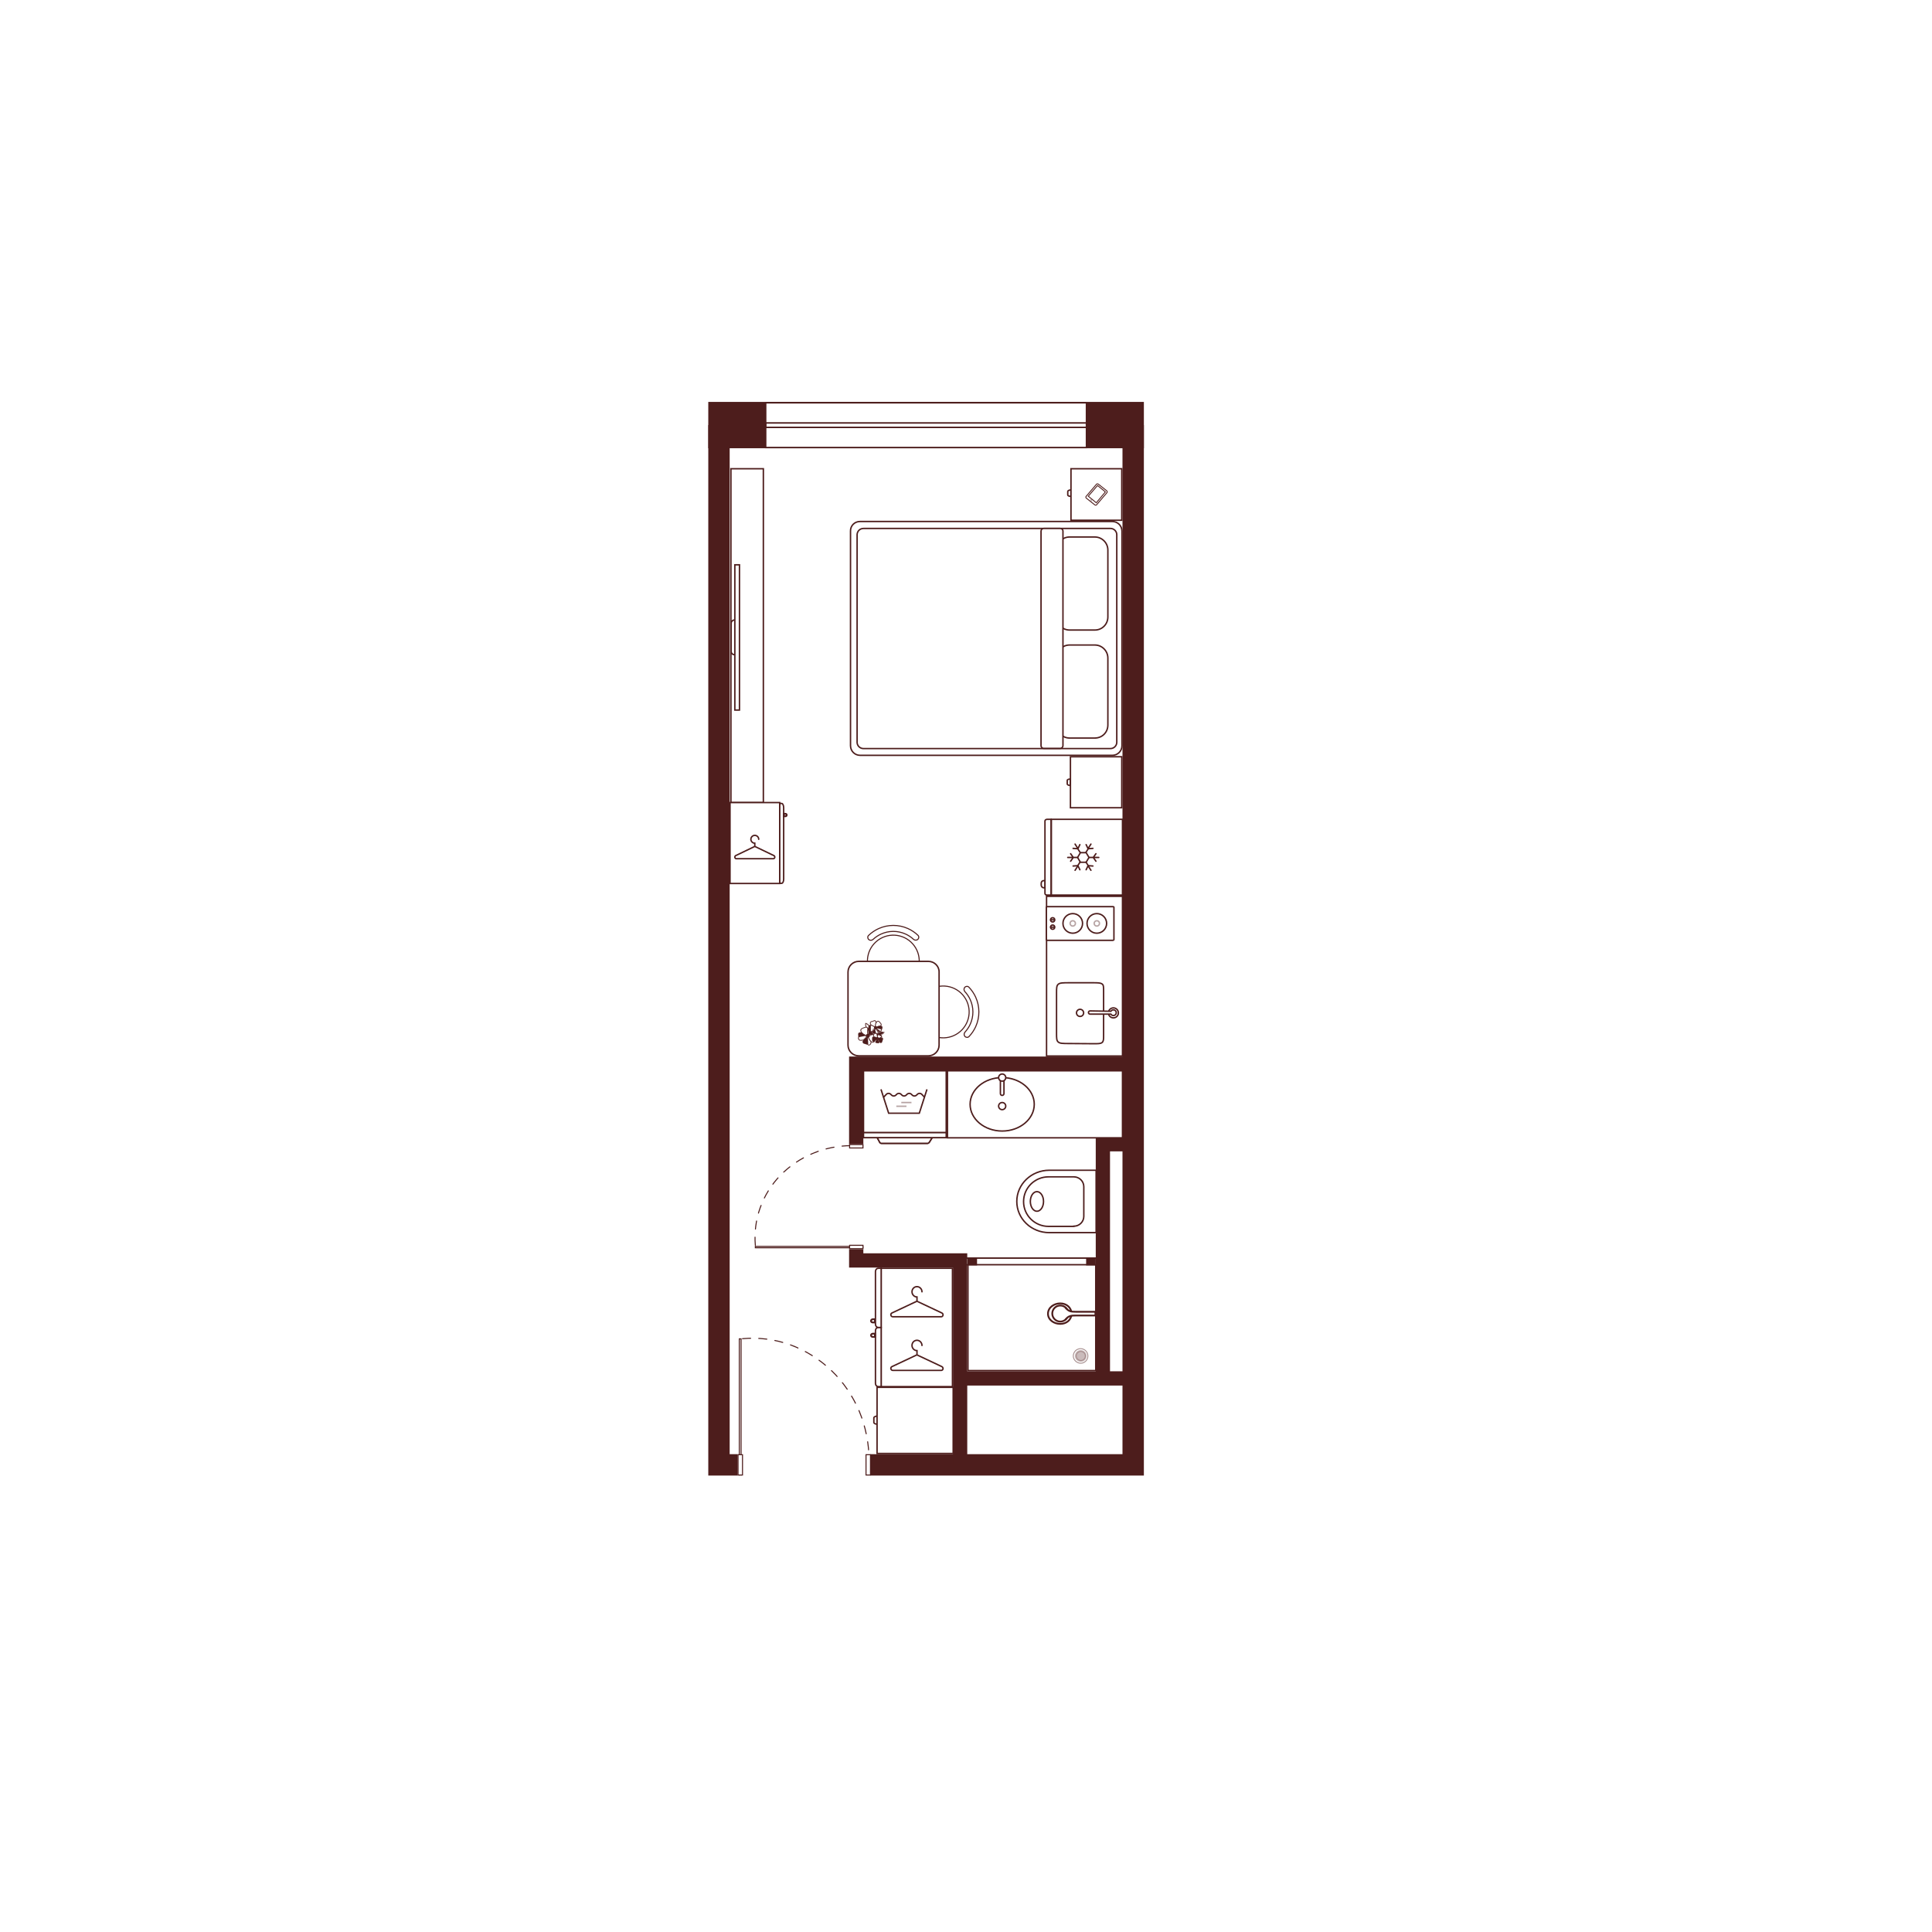 <svg width="1084" height="1084" viewBox="0 0 1084 1084" fill="none" xmlns="http://www.w3.org/2000/svg">
<rect x="0" y="0" width="1084" height="1084" fill="#808080" stroke="none"/>
<g clip-path="url(#clip0_155_607)">
<path d="M1084 0H0V1084H1084V0Z" fill="white"/>
<path d="M641.8 238.5H397.4" stroke="#4D1D1C" stroke-width="26"/>
<path d="M403.4 238.5V812.2V821.9H413.9" stroke="#4D1D1C" stroke-width="12"/>
<path d="M635.8 238.5V802.2V821.9H488.4" stroke="#4D1D1C" stroke-width="12"/>
<path d="M538.7 821.9V707.2H480.4V700.9" stroke="#4D1D1C" stroke-width="8"/>
<path d="M632.2 773.4H535.2" stroke="#4D1D1C" stroke-width="8"/>
<path d="M632.2 642H618.8V773.4" stroke="#4D1D1C" stroke-width="8"/>
<path d="M480.4 642V596.8H635.8" stroke="#4D1D1C" stroke-width="8"/>
<path d="M416.6 751.1C425.6 750.3 434.7 751.4 443.3 754.5C451.8 757.6 459.7 762.5 466.4 768.9C473.1 775.3 478.4 783.1 482.1 791.8C485.7 800.5 487.6 809.9 487.6 819.4" stroke="#4D1D1C" stroke-width="0.57" stroke-linecap="round" stroke-dasharray="4.56 4.56"/>
<path d="M415.8 827.6V751.2H414.8V827.6" stroke="#4D1D1C" stroke-width="0.57" stroke-linecap="round"/>
<path d="M488.4 816.2H485.9V827.6H488.4V816.2Z" fill="white" stroke="#4D1D1C" stroke-width="0.57"/>
<path d="M416.6 816.2H414.1V827.6H416.6V816.2Z" fill="white" stroke="#4D1D1C" stroke-width="0.57"/>
<path d="M423.8 698.7C423.2 691.6 424.1 684.4 426.5 677.7C428.9 671 432.7 664.8 437.8 659.5C442.9 654.3 449 650.1 455.9 647.2C462.8 644.3 470.2 642.8 477.7 642.8" stroke="#4D1D1C" stroke-width="0.57" stroke-linecap="round" stroke-dasharray="4.56 4.56"/>
<path d="M484.2 699.3H423.8V700.1H484.2" stroke="#4D1D1C" stroke-width="0.57" stroke-linecap="round"/>
<path d="M484.2 642.2H476.7V644.1H484.2V642.2Z" fill="white" stroke="#4D1D1C" stroke-width="0.57"/>
<path d="M484.2 698.7H476.7V700.6H484.2V698.7Z" fill="white" stroke="#4D1D1C" stroke-width="0.57"/>
<path d="M609.6 226H429.6V251.1H609.6V226Z" fill="white" stroke="#4D1D1C" stroke-width="0.833"/>
<path d="M609.6 237.3H429.6V239.8H609.6V237.3Z" stroke="#4D1D1C" stroke-width="0.833"/>
<path d="M600.9 274.9C599.9 274.9 599.1 275.3 599.1 275.7V277.7C599.1 278.2 599.9 278.5 600.9 278.5V274.9Z" fill="white"/>
<path d="M600.9 274.9C599.9 274.9 599.1 275.3 599.1 275.7V277.7C599.1 278.2 599.9 278.5 600.9 278.5V274.9Z" stroke="#4D1D1C" stroke-width="0.8"/>
<path d="M629.4 291.9V263H600.9V291.9H629.4Z" fill="white" stroke="#4D1D1C" stroke-width="0.8"/>
<path d="M600.6 440.7C599.6 440.7 598.8 440.3 598.8 439.9V437.9C598.8 437.4 599.6 437.1 600.6 437.1V440.7Z" fill="white"/>
<path d="M600.6 440.7C599.6 440.7 598.8 440.3 598.8 439.9V437.9C598.8 437.4 599.6 437.1 600.6 437.1V440.7Z" stroke="#4D1D1C" stroke-width="0.8"/>
<path d="M629.4 424.6V453.2H600.6V424.6H629.4Z" fill="white" stroke="#4D1D1C" stroke-width="0.8"/>
<path d="M477.2 298V418.4C477.2 421.4 479.6 423.8 482.6 423.8H624.1C627.1 423.8 629.5 421.4 629.5 418.4V298C629.5 295 627.1 292.6 624.1 292.6H482.5C479.5 292.6 477.1 295 477.2 298Z" fill="white" stroke="#4D1D1C" stroke-width="0.8"/>
<path d="M614.3 353.5H600.1C596.1 353.5 592.8 350.2 592.8 346.2V308.6C592.8 304.6 596.1 301.3 600.1 301.3H614.3C618.3 301.3 621.6 304.6 621.6 308.6V346.2C621.6 350.2 618.4 353.5 614.3 353.5Z" stroke="#4D1D1C" stroke-width="0.8"/>
<path d="M614.3 414.1H600.1C596.1 414.1 592.8 410.8 592.8 406.8V369.2C592.8 365.2 596.1 361.9 600.1 361.9H614.3C618.3 361.9 621.6 365.2 621.6 369.2V406.8C621.6 410.9 618.4 414.1 614.3 414.1Z" stroke="#4D1D1C" stroke-width="0.8"/>
<path d="M480.9 299.9V416.5C480.9 418.4 482.5 420 484.4 420H623.1C625 420 626.6 418.4 626.6 416.5V300C626.6 298.1 625 296.5 623.1 296.5H484.5C482.5 296.5 481 298 480.9 299.9Z" stroke="#4D1D1C" stroke-width="0.8"/>
<path d="M594.9 419.9H585.6C584.8 419.9 584.1 419.3 584.1 418.4V298C584.1 297.2 584.7 296.5 585.6 296.5H594.9C595.7 296.5 596.4 297.1 596.4 298V418.4C596.4 419.2 595.7 419.9 594.9 419.9Z" fill="white" stroke="#4D1D1C" stroke-width="0.8"/>
<circle cx="501.229" cy="539.23" r="14.539" transform="rotate(-41.559 501.229 539.23)" fill="white" stroke="#4D1D1C" stroke-width="0.592"/>
<path d="M514.938 527.075C515.631 526.461 515.699 525.396 515.029 524.757C513.386 523.19 511.485 521.912 509.405 520.98C506.815 519.819 504.007 519.224 501.169 519.232C498.33 519.241 495.526 519.853 492.943 521.03C490.869 521.974 488.976 523.264 487.342 524.84C486.676 525.483 486.751 526.548 487.447 527.158C488.144 527.769 489.198 527.691 489.875 527.06C491.187 525.835 492.692 524.828 494.332 524.081C496.482 523.102 498.816 522.592 501.179 522.585C503.541 522.578 505.878 523.074 508.034 524.04C509.679 524.777 511.19 525.775 512.51 526.991C513.19 527.619 514.245 527.69 514.938 527.075Z" fill="white" stroke="#4D1D1C" stroke-width="0.592"/>
<circle cx="529.228" cy="567.771" r="14.539" transform="rotate(48.441 529.228 567.771)" fill="white" stroke="#4D1D1C" stroke-width="0.592"/>
<path d="M541.382 581.48C541.997 582.173 543.062 582.241 543.701 581.571C545.268 579.928 546.546 578.027 547.478 575.947C548.639 573.357 549.234 570.549 549.226 567.711C549.217 564.872 548.605 562.068 547.428 559.485C546.484 557.411 545.194 555.518 543.618 553.884C542.975 553.218 541.91 553.293 541.299 553.989C540.689 554.686 540.767 555.74 541.398 556.417C542.623 557.729 543.63 559.234 544.377 560.874C545.356 563.024 545.866 565.358 545.873 567.721C545.88 570.083 545.384 572.42 544.418 574.576C543.681 576.221 542.683 577.732 541.467 579.052C540.839 579.732 540.768 580.787 541.382 581.48Z" fill="white" stroke="#4D1D1C" stroke-width="0.592"/>
<path d="M526.9 545.4V586.4C526.9 589.7 524.2 592.4 520.9 592.4H481.8C478.5 592.4 475.8 589.7 475.8 586.4V545.4C475.8 542.1 478.5 539.4 481.8 539.4H520.9C524.3 539.4 527 542.2 526.9 545.4Z" fill="white" stroke="#4D1D1C" stroke-width="0.8"/>
<path d="M492.302 580.435C492.268 580.422 492.238 580.4 492.218 580.368C492.195 580.33 492.191 580.283 492.21 580.232C492.21 580.232 492.21 580.232 492.21 580.232L492.219 580.235C492.223 580.22 492.23 580.205 492.238 580.192C492.25 580.17 492.268 580.151 492.289 580.136L492.302 580.435ZM492.302 580.435C492.658 580.651 493.063 580.774 493.48 580.794C493.899 580.815 494.317 580.729 494.694 580.546M492.302 580.435L494.694 580.546M494.694 580.546C495.368 580.245 495.929 579.741 496.3 579.104C496.3 579.104 496.3 579.104 496.3 579.104L494.694 580.546ZM494.01 578.997C494.637 578.84 495.296 578.876 495.899 579.098C495.577 579.575 495.132 579.958 494.608 580.205L494.608 580.205L494.607 580.206C494.275 580.379 493.903 580.463 493.529 580.451C493.202 580.44 492.882 580.355 492.594 580.204C492.718 579.934 492.895 579.69 493.116 579.49C493.371 579.258 493.678 579.089 494.01 578.997ZM493.527 580.488C493.196 580.476 492.872 580.391 492.579 580.238L495.935 579.111C495.609 579.598 495.156 579.988 494.624 580.239C494.286 580.415 493.908 580.5 493.527 580.488ZM493.091 579.462C493.351 579.227 493.662 579.055 494 578.962L492.561 580.187C492.687 579.912 492.867 579.666 493.091 579.462ZM496.266 578.887C496.246 578.87 496.224 578.858 496.199 578.851L496.323 579.029C496.325 579.002 496.321 578.976 496.311 578.951C496.301 578.927 496.285 578.905 496.266 578.887Z" fill="#4D1D1C" stroke="#4D1D1C" stroke-width="0.074"/>
<path d="M487.765 577.728C487.812 577.735 487.852 577.725 487.885 577.705C487.903 577.696 487.92 577.683 487.935 577.665L487.949 577.687L487.973 577.615C488.106 577.214 488.135 576.787 488.058 576.372C487.981 575.958 487.801 575.57 487.533 575.243C487.088 574.659 486.471 574.228 485.769 574.01L485.769 574.01L485.768 574.009C485.746 574.003 485.723 574.002 485.701 574.005C485.678 574.007 485.656 574.015 485.637 574.026C485.617 574.037 485.599 574.052 485.585 574.07C485.572 574.088 485.561 574.108 485.555 574.13L485.555 574.13L485.555 574.133C485.399 574.927 485.523 575.751 485.906 576.464L485.906 576.464L485.907 576.465C486.098 576.804 486.366 577.095 486.688 577.314C487.01 577.533 487.379 577.674 487.765 577.728ZM487.765 577.728C487.765 577.728 487.765 577.728 487.765 577.728L487.766 577.721L487.765 577.728C487.765 577.728 487.765 577.728 487.765 577.728ZM486.205 576.292C485.894 575.712 485.774 575.052 485.859 574.403C486.4 574.608 486.876 574.956 487.235 575.413L487.235 575.413L487.235 575.414C487.477 575.699 487.641 576.042 487.712 576.409C487.772 576.727 487.761 577.054 487.679 577.366C487.4 577.307 487.134 577.196 486.896 577.036C486.611 576.845 486.375 576.59 486.205 576.292Z" fill="#4D1D1C" stroke="#4D1D1C" stroke-width="0.074"/>
<path d="M486.496 580.94C485.417 580.307 484.204 579.417 482.921 579.447C481.225 579.425 481.807 580.364 481.801 581.591C481.833 582.259 481.36 582.38 481.801 583.097C482.178 583.705 482.608 583.764 483.333 583.697C484.691 583.545 485.808 582.612 486.514 581.119" fill="white"/>
<path d="M481.54 580.41C481.548 580.581 481.565 580.753 481.582 580.924C481.586 580.957 481.589 580.99 481.592 581.023C481.612 581.228 481.63 581.432 481.63 581.638C481.613 581.851 481.565 582.06 481.487 582.259L481.487 582.259L481.486 582.261C481.421 582.469 481.43 582.694 481.51 582.896C481.684 583.346 482.045 583.756 482.542 583.854L482.541 583.854L482.543 583.854C483.051 583.934 483.57 583.887 484.055 583.717C485.271 583.325 486.137 582.318 486.672 581.204L486.672 581.204C486.706 581.132 486.689 581.064 486.65 581.016C486.669 580.979 486.674 580.937 486.664 580.896C486.654 580.853 486.627 580.816 486.589 580.792L486.59 580.791L486.581 580.788L486.581 580.788C486.398 580.681 486.215 580.569 486.029 580.455C485.665 580.231 485.294 580.004 484.912 579.809C484.332 579.514 483.722 579.292 483.061 579.273L483.061 579.273C482.86 579.268 482.629 579.263 482.406 579.297C482.184 579.331 481.968 579.403 481.8 579.554L481.8 579.554C481.554 579.775 481.525 580.114 481.54 580.41ZM481.54 580.41C481.54 580.41 481.54 580.41 481.54 580.41L481.577 580.408M481.54 580.41C481.54 580.41 481.54 580.41 481.54 580.41L481.577 580.408M481.577 580.408C481.562 580.113 481.592 579.79 481.824 579.581L481.577 580.408ZM486.36 581.058C486.205 580.966 486.05 580.872 485.895 580.777C485.502 580.538 485.109 580.299 484.7 580.099C484.112 579.812 483.497 579.611 482.821 579.62C482.821 579.62 482.821 579.62 482.821 579.62L486.36 581.058ZM486.36 581.058C485.923 581.961 485.276 582.782 484.362 583.225C483.937 583.428 483.473 583.537 483.002 583.543L483.002 583.543C482.776 583.547 482.578 583.514 482.408 583.433C482.237 583.352 482.092 583.222 481.971 583.029L481.972 583.029L481.969 583.026C481.902 582.939 481.853 582.84 481.825 582.735C481.798 582.63 481.792 582.52 481.808 582.412C481.825 582.338 481.85 582.265 481.876 582.191C481.879 582.182 481.882 582.173 481.885 582.165C481.913 582.081 481.942 581.995 481.957 581.904M481.957 581.904C481.957 581.904 481.957 581.904 481.957 581.904L481.921 581.898L481.957 581.904C481.957 581.904 481.957 581.904 481.957 581.904Z" fill="#4D1D1C" stroke="#4D1D1C" stroke-width="0.074"/>
<path d="M486.863 581.327C485.598 581.787 484.03 583.194 483.861 584.246C483.679 585.757 485.243 585.802 486.018 586.054C486.969 586.403 487.928 586.844 488.564 585.529C489.152 584.259 487.689 582.239 487.025 581.346" fill="white"/>
<path d="M486.827 581.157L486.827 581.16L486.832 581.16C486.88 581.143 486.925 581.149 486.961 581.172C486.97 581.177 486.977 581.183 486.984 581.189C487.049 581.172 487.127 581.184 487.179 581.253C487.535 581.719 487.862 582.207 488.16 582.712L488.16 582.713C488.473 583.257 488.76 583.854 488.852 584.49C488.898 584.762 488.887 585.04 488.819 585.308C488.75 585.575 488.626 585.826 488.455 586.042C488.455 586.042 488.454 586.042 488.454 586.042L488.425 586.019C488.276 586.215 488.075 586.365 487.846 586.454C487.616 586.543 487.366 586.567 487.124 586.524L486.827 581.157ZM486.827 581.157L486.814 581.162C486.24 581.384 485.706 581.698 485.232 582.09L486.827 581.157ZM486.102 585.934L486.114 585.899C486.114 585.899 486.114 585.899 486.114 585.899C486.193 585.927 486.271 585.956 486.35 585.985C486.487 586.037 486.625 586.089 486.766 586.132C486.987 586.201 487.21 586.247 487.436 586.239C487.929 586.219 488.311 585.782 488.461 585.337C488.609 584.897 488.516 584.413 488.369 583.975L488.369 583.975C488.064 583.069 487.499 582.258 486.929 581.491C486.927 581.492 486.925 581.492 486.924 581.493C486.329 581.725 485.781 582.061 485.304 582.485L485.304 582.485L485.304 582.485C484.852 582.875 484.416 583.333 484.165 583.876L484.132 583.86C483.955 584.244 483.918 584.729 484.159 585.095M486.102 585.934C485.907 585.865 485.704 585.818 485.502 585.772C485.355 585.738 485.209 585.705 485.065 585.662C484.724 585.562 484.361 585.403 484.159 585.095M486.102 585.934C486.179 585.961 486.257 585.99 486.335 586.019C486.69 586.153 487.057 586.29 487.438 586.276L486.102 585.934ZM484.159 585.095L484.19 585.075C484.19 585.075 484.19 585.075 484.19 585.075L484.159 585.095Z" fill="#4D1D1C" stroke="#4D1D1C" stroke-width="0.074"/>
<path d="M486.576 581.065C487.28 579.811 487.224 578.31 486.976 577.383C486.602 575.948 485.811 576.248 484.742 576.63C483.765 577.016 482.511 577.393 483.118 578.697C483.636 579.907 485.228 580.918 486.576 581.065Z" fill="white"/>
<path d="M486.736 581.131C487.296 580.105 487.432 578.885 487.232 577.746L487.232 577.746C487.155 577.305 487.035 576.793 486.709 576.448L486.709 576.448L486.708 576.448C486.584 576.325 486.432 576.235 486.265 576.185C486.098 576.134 485.921 576.125 485.75 576.158C485.334 576.231 484.929 576.353 484.543 576.523C484.493 576.542 484.443 576.561 484.393 576.581C484.031 576.721 483.649 576.868 483.331 577.104C483.166 577.212 483.031 577.358 482.936 577.53C482.841 577.703 482.789 577.896 482.786 578.092L482.786 578.094C482.796 578.596 483.088 579.087 483.382 579.464L483.382 579.464L483.383 579.465C484.176 580.446 485.319 581.083 486.571 581.242L486.572 581.242C486.625 581.249 486.67 581.232 486.7 581.2C486.718 581.181 486.73 581.157 486.736 581.131ZM486.85 577.604C487.094 578.69 486.992 579.89 486.477 580.882C485.53 580.729 484.653 580.284 483.97 579.608L483.97 579.608C483.715 579.357 483.405 578.981 483.245 578.589C483.165 578.393 483.123 578.196 483.141 578.009C483.16 577.824 483.239 577.647 483.404 577.49C483.681 577.232 484.057 577.084 484.413 576.944L484.416 576.943L484.416 576.943L484.416 576.942C484.77 576.795 485.131 576.667 485.499 576.561C485.783 576.485 486.101 576.431 486.345 576.592C486.5 576.695 486.606 576.858 486.684 577.041C486.761 577.225 486.809 577.426 486.85 577.604Z" fill="#4D1D1C" stroke="#4D1D1C" stroke-width="0.074"/>
<path d="M487.003 581.568C488.122 581.048 489.992 580.092 491.173 580.586C492.628 581.179 491.674 582.35 491.233 583.3C489.621 586.516 487.961 583.842 487.003 581.57" fill="white"/>
<path d="M488.422 584.323C487.705 583.578 487.243 582.587 486.848 581.653C486.839 581.632 486.834 581.611 486.833 581.592C486.826 581.567 486.824 581.541 486.83 581.516C486.84 581.472 486.869 581.435 486.918 581.412M488.422 584.323L486.918 581.412M488.422 584.323C488.684 584.596 489.013 584.856 489.402 584.933L489.402 584.933L489.403 584.933C489.591 584.965 489.783 584.955 489.966 584.903C490.149 584.852 490.318 584.761 490.461 584.636C490.915 584.275 491.197 583.745 491.445 583.245C491.502 583.132 491.563 583.018 491.624 582.904C491.783 582.606 491.945 582.304 492.043 581.979C492.163 581.581 492.147 581.152 491.85 580.825L491.85 580.825C491.505 580.447 490.95 580.287 490.465 580.27V580.27L490.464 580.27C489.825 580.258 489.189 580.449 488.603 580.67C488.087 580.865 487.606 581.09 487.12 581.318C487.053 581.349 486.985 581.381 486.918 581.412M488.422 584.323L486.923 581.423L486.918 581.412C486.918 581.412 486.918 581.412 486.918 581.412M488.733 584.147C488.047 583.474 487.603 582.544 487.222 581.658C487.275 581.633 487.329 581.608 487.382 581.583C488.196 581.201 489.019 580.815 489.904 580.667L489.904 580.667L489.906 580.667C490.378 580.565 490.87 580.626 491.303 580.84C491.481 580.937 491.614 581.061 491.692 581.208C491.77 581.356 491.795 581.53 491.754 581.731C491.681 582.079 491.521 582.376 491.358 582.677C491.328 582.733 491.298 582.789 491.268 582.845L491.268 582.845C491.226 582.925 491.185 583.006 491.144 583.086C490.948 583.47 490.754 583.85 490.458 584.167L490.458 584.167C490.221 584.425 489.916 584.641 489.563 584.61C489.244 584.581 488.962 584.371 488.733 584.147Z" fill="#4D1D1C" stroke="#4D1D1C" stroke-width="0.074"/>
<path d="M487.151 580.647C486.342 579.193 486.776 577.033 487.635 576.554C488.65 575.957 489.559 577.387 490.364 577.922C491.443 578.494 492.067 579.328 490.726 580.248C489.749 580.896 488.823 581.035 487.42 580.926" fill="white"/>
<path d="M487.034 577.82L487.034 577.821C486.777 578.724 486.868 579.689 487.287 580.528L487.288 580.527L487.306 580.558C487.332 580.606 487.334 580.654 487.319 580.696C487.304 580.737 487.273 580.77 487.237 580.791C487.201 580.812 487.158 580.822 487.115 580.813C487.071 580.805 487.032 580.777 487.006 580.73L487.005 580.729L487.005 580.729C486.734 580.207 486.579 579.633 486.55 579.046C486.521 578.459 486.619 577.872 486.837 577.326L486.837 577.326C486.982 576.968 487.196 576.613 487.54 576.41L487.54 576.409L487.54 576.409C487.735 576.299 487.957 576.242 488.181 576.245C488.405 576.248 488.624 576.311 488.816 576.427C489.175 576.621 489.478 576.907 489.772 577.184C489.831 577.24 489.89 577.295 489.949 577.349L489.951 577.35L489.95 577.351C490.117 577.519 490.302 577.668 490.503 577.794C490.729 577.917 490.944 578.062 491.142 578.227L491.143 578.228L491.143 578.228C491.456 578.499 491.725 578.886 491.654 579.332C491.654 579.332 491.654 579.332 491.654 579.332L491.617 579.326C491.536 579.843 491.049 580.217 490.631 580.47L487.034 577.82ZM487.034 577.82C487.126 577.484 487.293 577.111 487.538 576.864C487.66 576.74 487.8 576.65 487.958 576.609C488.116 576.569 488.295 576.578 488.497 576.659L488.497 576.659C488.858 576.804 489.157 577.084 489.445 577.353C489.466 577.373 489.488 577.393 489.509 577.413L489.534 577.386L489.509 577.413C489.526 577.429 489.542 577.445 489.559 577.46C489.702 577.595 489.847 577.731 490 577.857L490 577.857L490 577.857C490.165 577.986 490.339 578.103 490.521 578.206C490.682 578.305 490.86 578.425 491.007 578.568C491.154 578.711 491.269 578.875 491.309 579.064C491.355 579.285 491.272 579.488 491.13 579.668C490.989 579.847 490.792 579.999 490.621 580.111L490.621 580.111C490.189 580.4 489.705 580.601 489.195 580.701C488.611 580.797 488.017 580.816 487.429 580.756L487.428 580.756C487.374 580.753 487.33 580.771 487.3 580.804C487.271 580.836 487.258 580.878 487.258 580.92C487.258 581.002 487.312 581.094 487.423 581.102C487.423 581.102 487.423 581.102 487.423 581.102L487.425 581.065L487.034 577.82Z" fill="#4D1D1C" stroke="#4D1D1C" stroke-width="0.074"/>
<path d="M487.379 580.663C487.505 580.316 487.107 580.13 486.995 580.496C487.045 580.108 486.537 580.132 486.606 580.446C486.427 580.187 486.02 580.507 486.345 580.729C485.937 580.614 485.906 581.067 486.276 581.097C486.14 581.122 486.023 581.123 485.986 581.257C486.019 581.453 486.122 581.555 486.323 581.469C486.103 581.677 486.386 582.012 486.607 581.769C486.541 582.04 486.913 582.211 486.995 581.819C486.946 582.206 487.557 582.179 487.387 581.753C487.769 581.997 487.954 581.427 487.622 581.286C487.993 581.278 487.923 580.723 487.587 580.887C487.803 580.742 487.745 580.615 487.636 580.534C487.539 580.485 487.455 580.55 487.379 580.663Z" fill="#4D1D1C"/>
<path d="M487.511 580.698C487.551 580.603 487.553 580.496 487.516 580.4C487.478 580.303 487.405 580.225 487.311 580.181C487.098 580.1 486.925 580.268 486.863 580.46L487.135 580.496C487.144 580.445 487.141 580.393 487.129 580.343C487.116 580.293 487.092 580.247 487.06 580.206C487.027 580.166 486.987 580.133 486.941 580.11C486.894 580.087 486.844 580.074 486.792 580.072C486.743 580.072 486.694 580.083 486.649 580.105C486.605 580.127 486.566 580.159 486.536 580.199C486.506 580.238 486.485 580.284 486.475 580.332C486.465 580.381 486.467 580.431 486.48 580.479L486.727 580.374C486.699 580.331 486.662 580.295 486.619 580.268C486.576 580.24 486.527 580.223 486.476 580.217C486.425 580.211 486.373 580.216 486.325 580.232C486.276 580.248 486.232 580.274 486.194 580.309C486.161 580.34 486.134 580.378 486.117 580.419C486.099 580.461 486.09 580.506 486.091 580.552C486.098 580.612 486.119 580.67 486.151 580.72C486.184 580.771 486.228 580.814 486.28 580.845L486.385 580.597C486.183 580.544 485.92 580.597 485.889 580.838C485.857 581.08 486.075 581.21 486.28 581.23L486.243 580.959C486.14 580.965 486.041 581 485.957 581.058C485.912 581.095 485.881 581.145 485.867 581.201C485.853 581.257 485.857 581.315 485.879 581.369C485.892 581.418 485.916 581.464 485.949 581.503C485.981 581.542 486.022 581.573 486.069 581.595C486.115 581.616 486.166 581.627 486.217 581.626C486.268 581.626 486.318 581.614 486.364 581.591L486.228 581.365C486.158 581.43 486.117 581.52 486.112 581.616C486.108 581.711 486.141 581.805 486.205 581.876C486.238 581.91 486.277 581.937 486.321 581.954C486.365 581.972 486.412 581.98 486.459 581.978C486.506 581.977 486.552 581.965 486.594 581.944C486.636 581.923 486.674 581.894 486.704 581.857L486.477 581.722C486.452 581.811 486.463 581.907 486.506 581.989C486.549 582.071 486.623 582.134 486.711 582.164C486.929 582.225 487.083 582.036 487.128 581.844L486.856 581.808C486.849 581.861 486.854 581.915 486.87 581.966C486.887 582.017 486.914 582.064 486.951 582.103C486.988 582.142 487.033 582.172 487.082 582.191C487.132 582.211 487.186 582.219 487.239 582.216C487.501 582.194 487.601 581.932 487.511 581.705L487.311 581.859C487.357 581.893 487.409 581.917 487.465 581.928C487.521 581.939 487.579 581.938 487.635 581.924C487.69 581.91 487.741 581.883 487.785 581.847C487.829 581.81 487.864 581.764 487.887 581.712C487.932 581.612 487.936 581.498 487.898 581.395C487.86 581.291 487.784 581.207 487.685 581.158L487.616 581.411C487.669 581.411 487.723 581.401 487.772 581.379C487.822 581.357 487.866 581.325 487.902 581.285C487.938 581.245 487.965 581.198 487.981 581.146C487.997 581.095 488.002 581.041 487.996 580.987C487.991 580.939 487.974 580.893 487.948 580.851C487.922 580.81 487.887 580.776 487.845 580.75C487.793 580.724 487.735 580.711 487.677 580.713C487.619 580.714 487.561 580.73 487.511 580.76L487.647 580.994C487.744 580.938 487.818 580.848 487.853 580.742C487.863 580.696 487.862 580.648 487.85 580.603C487.837 580.558 487.814 580.516 487.783 580.481C487.751 580.441 487.709 580.41 487.661 580.391C487.614 580.373 487.561 580.368 487.511 580.377C487.401 580.409 487.308 580.483 487.253 580.583C487.151 580.726 487.389 580.863 487.486 580.719C487.503 580.697 487.534 580.646 487.564 580.64C487.552 580.64 487.573 580.652 487.578 580.658C487.582 580.663 487.587 580.658 487.588 580.679C487.588 580.667 487.597 580.66 487.588 580.679C487.569 580.71 487.542 580.736 487.511 580.754C487.481 580.773 487.46 580.802 487.452 580.836C487.444 580.87 487.449 580.906 487.466 580.937C487.484 580.967 487.512 580.989 487.546 580.999C487.58 581.009 487.616 581.005 487.647 580.989L487.677 580.978C487.715 580.97 487.662 580.978 487.697 580.978C487.732 580.978 487.682 580.968 487.708 580.978C487.686 580.97 487.708 580.978 487.716 580.985C487.698 580.966 487.716 580.985 487.716 580.993C487.708 580.975 487.716 580.985 487.716 580.993C487.716 580.981 487.716 581.028 487.716 581.013C487.72 581.029 487.719 581.045 487.715 581.06C487.71 581.075 487.702 581.089 487.69 581.1C487.705 581.081 487.678 581.11 487.677 581.111C487.675 581.112 487.66 581.119 487.658 581.12C487.655 581.122 487.617 581.13 487.603 581.13C487.481 581.137 487.404 581.323 487.535 581.384C487.562 581.393 487.585 581.408 487.605 581.429C487.615 581.442 487.624 581.456 487.631 581.472C487.639 581.491 487.643 581.512 487.643 581.534C487.643 581.555 487.639 581.576 487.631 581.595C487.631 581.604 487.631 581.604 487.631 581.595C487.628 581.602 487.625 581.608 487.621 581.613C487.606 581.639 487.621 581.613 487.607 581.632C487.594 581.651 487.576 581.659 487.597 581.644C487.597 581.644 487.56 581.663 487.583 581.652C487.57 581.659 487.556 581.662 487.542 581.661C487.505 581.654 487.47 581.639 487.439 581.617C487.344 581.56 487.197 581.658 487.239 581.77C487.252 581.802 487.261 581.835 487.265 581.868C487.265 581.878 487.265 581.887 487.265 581.897C487.265 581.883 487.265 581.884 487.265 581.897C487.265 581.928 487.265 581.897 487.265 581.914C487.265 581.932 487.277 581.902 487.265 581.924C487.253 581.946 487.255 581.933 487.265 581.924L487.247 581.935C487.247 581.935 487.216 581.943 487.226 581.941L487.188 581.941C487.22 581.941 487.188 581.941 487.179 581.941C487.171 581.941 487.19 581.954 487.16 581.933C487.13 581.913 487.175 581.947 487.151 581.927C487.145 581.923 487.14 581.918 487.136 581.912C487.133 581.906 487.13 581.899 487.129 581.893C487.129 581.893 487.129 581.853 487.129 581.874C487.127 581.852 487.127 581.831 487.129 581.81C487.145 581.656 486.897 581.627 486.857 581.773C486.85 581.82 486.829 581.864 486.798 581.901C486.798 581.908 486.798 581.901 486.784 581.901C486.792 581.901 486.803 581.901 486.784 581.901C486.776 581.901 486.814 581.91 486.784 581.901C486.777 581.899 486.771 581.896 486.766 581.891C486.76 581.886 486.755 581.88 486.751 581.874C486.743 581.86 486.738 581.845 486.736 581.829C486.736 581.838 486.736 581.8 486.736 581.792C486.746 581.763 486.745 581.732 486.734 581.703C486.723 581.674 486.703 581.65 486.677 581.635C486.65 581.619 486.62 581.613 486.589 581.617C486.559 581.62 486.531 581.635 486.51 581.656C486.491 581.678 486.467 581.694 486.44 581.703C486.433 581.704 486.425 581.703 486.418 581.699C486.411 581.696 486.405 581.691 486.401 581.685C486.365 581.644 486.371 581.597 486.418 581.549C486.507 581.46 486.418 581.271 486.283 581.323C486.255 581.336 486.225 581.345 486.194 581.348C486.183 581.348 486.159 581.34 486.17 581.348C486.133 581.323 486.122 581.253 486.113 581.213L486.113 581.297C486.133 581.237 486.257 581.24 486.307 581.232C486.339 581.223 486.366 581.203 486.384 581.175C486.402 581.148 486.409 581.115 486.405 581.082C486.401 581.05 486.384 581.019 486.359 580.998C486.334 580.976 486.302 580.964 486.269 580.964C486.229 580.964 486.191 580.947 486.163 580.918C486.163 580.918 486.144 580.892 486.152 580.905C486.16 580.917 486.132 580.861 486.152 580.895C486.152 580.895 486.152 580.86 486.152 580.88C486.152 580.901 486.152 580.867 486.152 580.865C486.152 580.864 486.152 580.876 486.152 580.865C486.14 580.874 486.152 580.855 486.152 580.865C486.129 580.882 486.163 580.865 486.166 580.865C486.168 580.865 486.189 580.865 486.197 580.865C486.231 580.864 486.264 580.868 486.296 580.879C486.328 580.888 486.362 580.885 486.392 580.871C486.422 580.856 486.446 580.832 486.459 580.801C486.472 580.77 486.473 580.736 486.462 580.705C486.451 580.673 486.43 580.647 486.401 580.631C486.386 580.62 486.372 580.607 486.36 580.593C486.354 580.585 486.349 580.575 486.346 580.565C486.346 580.552 486.346 580.54 486.37 580.521C486.384 580.511 486.4 580.505 486.417 580.503C486.429 580.502 486.44 580.504 486.451 580.509C486.462 580.514 486.471 580.522 486.477 580.532C486.493 580.56 486.52 580.582 486.551 580.593C486.583 580.603 486.617 580.602 486.648 580.589C486.678 580.576 486.703 580.553 486.717 580.523C486.732 580.493 486.735 580.459 486.726 580.427C486.722 580.414 486.722 580.401 486.726 580.388C486.734 580.362 486.715 580.4 486.726 580.378C486.708 580.396 486.76 580.357 486.735 580.371C486.735 580.371 486.777 580.362 486.743 580.371L486.777 580.371C486.747 580.371 486.813 580.382 486.792 580.371L486.817 580.386C486.795 580.37 486.817 580.393 486.825 580.399L486.833 580.413C486.826 580.393 486.833 580.437 486.833 580.435C486.836 580.464 486.836 580.492 486.833 580.521C486.815 580.678 487.054 580.696 487.105 580.556C487.116 580.519 487.137 580.486 487.166 580.46C487.174 580.46 487.166 580.46 487.179 580.46C487.193 580.46 487.179 580.46 487.188 580.46C487.196 580.46 487.217 580.47 487.197 580.46C487.207 580.464 487.216 580.471 487.223 580.479C487.23 580.487 487.236 580.497 487.239 580.507C487.252 580.555 487.248 580.606 487.228 580.651C487.171 580.817 487.433 580.888 487.491 580.723L487.511 580.698Z" fill="#4D1D1C"/>
<path d="M491.264 576.223C491.436 575.298 491.758 574.214 491.411 573.314C490.992 572.109 490.476 572.76 489.605 573.07C489.139 573.262 488.932 572.959 488.537 573.457C488.203 573.879 488.265 574.197 488.503 574.693C488.958 575.615 489.909 576.164 491.14 576.283" fill="white"/>
<path d="M491.344 576.377C491.375 576.361 491.4 576.333 491.414 576.295L491.426 576.295L491.432 576.265C491.461 576.112 491.494 575.956 491.527 575.798C491.593 575.483 491.661 575.161 491.702 574.84C491.765 574.356 491.769 573.868 491.62 573.398C491.573 573.247 491.515 573.071 491.431 572.912C491.346 572.753 491.234 572.608 491.076 572.521L491.076 572.521C490.842 572.393 490.583 572.458 490.365 572.548C490.247 572.597 490.131 572.653 490.016 572.709C489.984 572.724 489.953 572.74 489.921 572.755C489.774 572.825 489.628 572.891 489.474 572.939C489.36 572.975 489.25 572.982 489.138 572.989C489.103 572.992 489.067 572.994 489.031 572.997C488.883 573.011 488.735 573.04 488.593 573.157C488.43 573.283 488.304 573.45 488.227 573.64C488.151 573.831 488.127 574.039 488.158 574.242L488.158 574.242L488.158 574.245C488.249 574.647 488.439 575.019 488.71 575.33C489.312 576.047 490.233 576.369 491.134 576.461L491.134 576.461C491.188 576.466 491.232 576.449 491.262 576.417C491.269 576.409 491.275 576.402 491.28 576.394C491.302 576.392 491.324 576.387 491.344 576.377ZM491.178 575.729C491.152 575.857 491.125 575.984 491.101 576.111C490.405 576.035 489.706 575.805 489.187 575.329L489.187 575.329C488.937 575.1 488.739 574.821 488.605 574.511L488.605 574.511L488.604 574.508C488.523 574.355 488.478 574.185 488.472 574.012C488.491 573.816 488.579 573.632 488.721 573.495L488.722 573.495L488.724 573.492C488.803 573.397 488.916 573.335 489.039 573.321C489.092 573.316 489.143 573.315 489.195 573.314C489.208 573.314 489.222 573.314 489.236 573.313C489.301 573.312 489.369 573.309 489.438 573.296L489.438 573.296L489.44 573.295C489.726 573.221 490 573.11 490.257 572.965C490.279 572.955 490.301 572.943 490.324 572.932C490.391 572.898 490.461 572.863 490.534 572.835C490.631 572.797 490.727 572.776 490.816 572.79L490.817 572.79C490.928 572.807 491.014 572.893 491.083 573.008C491.147 573.116 491.192 573.243 491.228 573.344C491.23 573.35 491.232 573.357 491.234 573.363L491.234 573.363C491.399 573.818 491.406 574.289 491.35 574.764C491.312 575.087 491.245 575.41 491.178 575.729Z" fill="#4D1D1C" stroke="#4D1D1C" stroke-width="0.074"/>
<path d="M491.083 576.581C490.435 575.804 489.037 575.055 488.249 575.204C487.13 575.462 487.497 576.579 487.516 577.191C487.516 577.956 487.444 578.742 488.538 578.857C489.588 578.948 490.648 577.398 491.11 576.701" fill="white"/>
<path d="M491.222 576.512L491.247 576.505L491.207 576.461C490.894 576.104 490.524 575.802 490.112 575.566C489.714 575.316 489.275 575.14 488.815 575.047C488.622 575.002 488.422 574.998 488.227 575.036C488.032 575.075 487.848 575.154 487.686 575.269L487.686 575.269L487.684 575.271C487.553 575.38 487.448 575.517 487.375 575.671C487.302 575.826 487.264 575.994 487.263 576.165L487.263 576.165C487.268 576.491 487.29 576.816 487.331 577.14C487.337 577.247 487.336 577.354 487.336 577.461C487.336 577.527 487.336 577.593 487.337 577.66C487.34 577.835 487.352 578.011 487.398 578.186C487.398 578.186 487.398 578.186 487.398 578.186L487.433 578.177M491.222 576.512L489.31 578.851M491.222 576.512C491.234 576.539 491.238 576.567 491.235 576.593M491.222 576.512L491.198 576.562C491.212 576.571 491.224 576.581 491.235 576.593M487.433 578.177C487.647 578.991 488.618 579.157 489.294 578.818C490.129 578.398 490.715 577.526 491.218 576.769C491.248 576.722 491.246 576.677 491.225 576.641C491.23 576.626 491.234 576.61 491.235 576.593M487.433 578.177C487.372 577.942 487.372 577.703 487.373 577.463C487.373 577.354 487.374 577.245 487.368 577.136L487.433 578.177ZM491.235 576.593C491.251 576.611 491.264 576.631 491.271 576.654C491.284 576.696 491.278 576.744 491.249 576.789L491.248 576.789C490.747 577.544 490.156 578.426 489.31 578.851M489.31 578.851L489.294 578.818L489.31 578.851C489.31 578.851 489.31 578.851 489.31 578.851ZM487.742 578.249L487.776 578.234C487.67 577.989 487.674 577.703 487.677 577.427C487.678 577.401 487.678 577.374 487.678 577.348C487.68 577.153 487.661 576.97 487.641 576.79C487.631 576.695 487.621 576.601 487.614 576.507C487.594 576.225 487.593 575.925 487.744 575.697C487.921 575.433 488.26 575.342 488.575 575.367C489.023 575.425 489.453 575.578 489.837 575.816L489.837 575.816L489.838 575.817C490.242 576.039 490.605 576.328 490.913 576.671C490.516 577.261 490.095 577.852 489.54 578.292L489.539 578.292C489.27 578.509 488.935 578.7 488.585 578.691C488.252 578.679 487.91 578.545 487.776 578.234L487.742 578.249ZM487.742 578.249C487.885 578.579 488.245 578.716 488.584 578.728L488.579 575.33C488.257 575.304 487.901 575.397 487.713 575.676C487.554 575.916 487.557 576.229 487.577 576.509C487.585 576.607 487.595 576.702 487.605 576.797C487.624 576.976 487.643 577.155 487.641 577.348C487.641 577.374 487.641 577.401 487.64 577.427C487.637 577.702 487.633 577.996 487.742 578.249Z" fill="#4D1D1C" stroke="#4D1D1C" stroke-width="0.074"/>
<path d="M491.196 576.311C492.265 576.489 493.314 576.066 493.913 575.653C494.836 575.024 494.423 574.541 493.878 573.882C493.355 573.289 492.768 572.5 491.998 573.262C491.272 573.941 490.962 575.321 491.203 576.311" fill="white"/>
<path d="M491.16 576.479L491.16 576.479C492.038 576.602 492.932 576.428 493.699 575.985C494.01 575.813 494.376 575.583 494.542 575.242L494.542 575.242L494.542 575.241C494.602 575.106 494.627 574.958 494.615 574.811C494.603 574.664 494.554 574.523 494.473 574.4C494.285 574.099 494.067 573.819 493.821 573.563C493.589 573.293 493.33 573.001 492.994 572.854L492.994 572.854L492.993 572.854C492.617 572.692 492.272 572.809 491.988 573.034C491.706 573.258 491.481 573.594 491.338 573.884C490.963 574.644 490.855 575.508 491.031 576.337C491.031 576.36 491.037 576.383 491.048 576.404C491.068 576.443 491.107 576.471 491.16 576.479ZM493.676 575.607C492.984 576.048 492.163 576.241 491.347 576.157C491.243 575.566 491.296 574.959 491.502 574.394L491.502 574.394L491.503 574.393C491.6 574.101 491.746 573.828 491.936 573.585C492.029 573.47 492.143 573.345 492.272 573.255C492.401 573.164 492.543 573.109 492.694 573.128L492.694 573.128C492.833 573.145 492.963 573.213 493.083 573.304C493.202 573.395 493.309 573.506 493.402 573.609L493.402 573.609L493.403 573.609C493.625 573.843 493.833 574.09 494.028 574.347C494.096 574.439 494.17 574.541 494.221 574.65C494.273 574.758 494.3 574.87 494.278 574.981L494.278 574.981C494.252 575.119 494.163 575.237 494.048 575.342C493.933 575.446 493.796 575.533 493.677 575.607L493.677 575.607L493.676 575.607Z" fill="#4D1D1C" stroke="#4D1D1C" stroke-width="0.074"/>
<path d="M490.946 576.741C491.599 577.401 492.756 578.477 492.712 579.439C492.663 580.62 491.591 580.242 490.81 580.175C488.12 579.856 489.595 578.003 490.957 576.741" fill="white"/>
<path d="M491.646 580.413C491.265 580.383 490.874 580.332 490.5 580.267C490.127 580.222 489.772 580.077 489.474 579.847C489.01 579.444 489.147 578.824 489.406 578.346C489.746 577.725 490.257 577.196 490.775 576.715L491.646 580.413ZM491.646 580.413C491.951 580.436 492.292 580.42 492.537 580.212L491.646 580.413ZM490.824 576.619C490.28 577.119 489.733 577.672 489.374 578.329L489.374 578.329C489.243 578.571 489.141 578.851 489.132 579.124C489.123 579.398 489.208 579.665 489.45 579.875L489.45 579.875L489.452 579.877C489.755 580.11 490.115 580.258 490.495 580.303C490.869 580.368 491.261 580.42 491.643 580.45L491.643 580.45C491.95 580.473 492.304 580.458 492.561 580.241L492.561 580.241C492.86 579.987 492.914 579.533 492.867 579.184L492.867 579.184C492.797 578.659 492.484 578.195 492.168 577.797L492.168 577.797L492.167 577.796C491.823 577.384 491.456 576.991 491.068 576.62C491.036 576.587 490.992 576.569 490.947 576.569C490.901 576.569 490.857 576.587 490.824 576.619C490.824 576.619 490.824 576.619 490.824 576.619ZM489.651 578.544C489.96 577.948 490.448 577.444 490.942 576.982C490.977 577.016 491.012 577.051 491.047 577.086C491.577 577.609 492.13 578.155 492.413 578.834L492.413 578.835C492.548 579.151 492.61 579.568 492.429 579.867L492.429 579.868C492.296 580.089 492.025 580.121 491.768 580.112L491.768 580.112C491.616 580.106 491.465 580.088 491.313 580.067C491.272 580.062 491.232 580.056 491.191 580.05C491.079 580.034 490.966 580.018 490.853 580.006L490.853 580.006L490.851 580.006C490.479 579.985 490.116 579.881 489.79 579.7C489.574 579.563 489.488 579.378 489.48 579.177C489.472 578.973 489.544 578.75 489.651 578.544L489.651 578.544Z" fill="#4D1D1C" stroke="#4D1D1C" stroke-width="0.074"/>
<path d="M491.635 576.613C492.458 575.663 494.1 575.424 494.659 575.91C495.339 576.476 494.559 577.482 494.388 578.189C494.252 579.099 493.827 579.751 492.831 579.037C492.123 578.514 491.787 577.892 491.503 576.876" fill="white"/>
<path d="M491.513 576.697C491.47 576.638 491.459 576.55 491.522 576.476L491.523 576.475L491.523 576.475C491.825 576.151 492.193 575.895 492.601 575.723C493.009 575.552 493.449 575.469 493.892 575.479C494.191 575.474 494.486 575.559 494.736 575.724L494.738 575.726L494.738 575.726C494.885 575.84 494.997 575.993 495.061 576.167C495.125 576.341 495.138 576.53 495.099 576.712C495.053 577.019 494.928 577.307 494.806 577.587C494.766 577.679 494.726 577.77 494.69 577.861L494.69 577.861C494.625 578.021 494.586 578.188 494.546 578.357C494.543 578.37 494.54 578.382 494.537 578.395C494.494 578.576 494.448 578.76 494.367 578.935M491.513 576.697C491.497 576.698 491.482 576.7 491.467 576.704C491.422 576.716 491.385 576.746 491.362 576.786C491.34 576.826 491.334 576.873 491.346 576.917L491.346 576.917C491.577 577.734 491.918 578.512 492.601 579.064L492.601 579.064C492.893 579.298 493.28 579.555 493.691 579.5L493.691 579.5L493.694 579.5C493.845 579.47 493.986 579.403 494.104 579.304C494.222 579.205 494.312 579.078 494.367 578.935M491.513 576.697C491.519 576.706 491.526 576.715 491.534 576.722C491.541 576.729 491.548 576.736 491.556 576.741M491.513 576.697L491.556 576.741M494.367 578.935C494.367 578.936 494.367 578.936 494.367 578.936L494.333 578.921M494.367 578.935C494.368 578.935 494.368 578.934 494.368 578.934L494.333 578.921M494.333 578.921C494.28 579.059 494.193 579.181 494.08 579.276C493.967 579.371 493.832 579.435 493.687 579.464C493.293 579.517 492.916 579.27 492.624 579.035C491.95 578.491 491.612 577.721 491.382 576.907C491.372 576.872 491.377 576.835 491.395 576.804C491.412 576.772 491.442 576.749 491.477 576.739C491.503 576.732 491.531 576.733 491.556 576.741M494.333 578.921L491.556 576.741M491.644 576.834L491.68 576.824C491.675 576.806 491.667 576.789 491.657 576.774C491.692 576.772 491.727 576.759 491.757 576.731L491.762 576.734C492.232 576.229 492.873 575.914 493.561 575.852L493.561 575.852C493.817 575.827 494.127 575.84 494.369 575.94C494.489 575.99 494.591 576.061 494.661 576.158C494.73 576.255 494.771 576.381 494.765 576.543L494.765 576.543C494.755 576.839 494.628 577.128 494.505 577.409C494.486 577.453 494.466 577.497 494.447 577.541L494.481 577.556M491.644 576.834L491.68 576.824C491.907 577.631 492.243 578.384 492.932 578.885L492.933 578.885C493.049 578.97 493.192 579.064 493.341 579.118C493.49 579.173 493.641 579.187 493.775 579.12L493.775 579.12L493.775 579.12C493.885 579.066 493.967 578.966 494.029 578.845C494.091 578.725 494.132 578.588 494.163 578.465C494.179 578.401 494.192 578.337 494.204 578.272C494.208 578.253 494.211 578.235 494.215 578.216C494.232 578.132 494.251 578.046 494.279 577.962C494.325 577.826 494.379 577.699 494.433 577.574C494.438 577.563 494.443 577.552 494.447 577.541L494.481 577.556M491.644 576.834C491.873 577.644 492.211 578.407 492.911 578.915L491.598 576.764C491.62 576.781 491.637 576.806 491.644 576.834ZM494.481 577.556C494.5 577.512 494.519 577.469 494.539 577.425C494.661 577.145 494.792 576.848 494.802 576.545L494.199 578.474C494.215 578.409 494.228 578.344 494.241 578.278C494.26 578.176 494.28 578.074 494.314 577.974C494.359 577.839 494.413 577.713 494.467 577.589C494.472 577.578 494.477 577.567 494.481 577.556Z" fill="#4D1D1C" stroke="#4D1D1C" stroke-width="0.074"/>
<path d="M491.726 576.793C492.027 576.793 492.06 576.432 491.748 576.451C492.06 576.382 491.901 575.998 491.678 576.138C491.828 575.927 491.468 575.703 491.386 576.016C491.362 575.668 491.003 575.773 491.083 576.064C491.027 575.971 490.993 575.877 490.879 575.887C490.743 575.967 490.686 576.071 490.81 576.204C490.589 576.093 490.402 576.405 490.658 576.507C490.427 576.531 490.401 576.864 490.727 576.819C490.413 576.888 490.605 577.351 490.886 577.101C490.805 577.463 491.294 577.449 491.311 577.154C491.421 577.436 491.83 577.227 491.609 577.018C491.783 577.145 491.867 577.062 491.896 576.957C491.924 576.853 491.833 576.822 491.726 576.796" fill="#4D1D1C"/>
<path d="M491.726 576.929C491.817 576.935 491.907 576.905 491.977 576.847C492.047 576.789 492.093 576.706 492.104 576.615C492.102 576.571 492.092 576.528 492.073 576.489C492.054 576.449 492.026 576.414 491.993 576.386C491.959 576.358 491.92 576.337 491.878 576.325C491.835 576.312 491.791 576.309 491.748 576.315L491.783 576.587C491.828 576.579 491.871 576.563 491.909 576.537C491.947 576.512 491.979 576.479 492.004 576.441C492.028 576.403 492.044 576.36 492.051 576.315C492.058 576.27 492.055 576.224 492.042 576.18C492.029 576.137 492.006 576.099 491.975 576.067C491.944 576.035 491.906 576.01 491.864 575.995C491.822 575.98 491.777 575.975 491.733 575.98C491.689 575.986 491.646 576.001 491.609 576.025L491.795 576.211C491.819 576.175 491.836 576.134 491.843 576.092C491.85 576.049 491.849 576.006 491.838 575.964C491.828 575.922 491.809 575.883 491.782 575.848C491.755 575.814 491.722 575.786 491.684 575.766C491.642 575.745 491.596 575.735 491.549 575.735C491.502 575.736 491.457 575.747 491.415 575.768C491.373 575.789 491.337 575.819 491.309 575.857C491.281 575.894 491.263 575.937 491.254 575.983L491.526 576.02C491.523 575.919 491.484 575.823 491.416 575.748C491.384 575.717 491.344 575.694 491.301 575.682C491.257 575.669 491.211 575.668 491.167 575.678C490.973 575.721 490.913 575.94 490.955 576.111L491.204 576.006C491.169 575.925 491.113 575.854 491.044 575.8C491 575.772 490.95 575.759 490.898 575.762C490.847 575.765 490.798 575.784 490.758 575.816C490.718 575.842 490.684 575.876 490.659 575.916C490.633 575.956 490.617 576.001 490.61 576.048C490.609 576.097 490.618 576.145 490.637 576.19C490.655 576.235 490.683 576.276 490.718 576.31L490.882 576.097C490.808 576.056 490.72 576.046 490.638 576.068C490.557 576.09 490.487 576.144 490.443 576.216C490.423 576.253 490.411 576.294 490.408 576.335C490.404 576.377 490.41 576.419 490.424 576.458C490.438 576.498 490.461 576.534 490.49 576.564C490.519 576.594 490.554 576.617 490.593 576.633L490.625 576.385C490.549 576.395 490.479 576.433 490.429 576.492C490.379 576.55 490.352 576.625 490.353 576.702C490.359 576.745 490.374 576.786 490.396 576.823C490.419 576.86 490.449 576.892 490.485 576.917C490.521 576.942 490.561 576.959 490.604 576.967C490.646 576.975 490.69 576.974 490.733 576.964L490.696 576.693C490.647 576.702 490.602 576.723 490.562 576.754C490.523 576.784 490.491 576.823 490.47 576.867C490.448 576.912 490.437 576.961 490.437 577.01C490.438 577.06 490.449 577.108 490.472 577.153C490.491 577.192 490.519 577.226 490.553 577.252C490.588 577.279 490.628 577.298 490.67 577.307C490.728 577.316 490.786 577.311 490.842 577.293C490.897 577.274 490.947 577.243 490.988 577.202L490.761 577.066C490.746 577.12 490.743 577.176 490.752 577.231C490.761 577.286 490.782 577.339 490.814 577.385C490.844 577.423 490.882 577.453 490.924 577.475C490.967 577.496 491.015 577.508 491.063 577.51C491.162 577.514 491.258 577.479 491.331 577.412C491.404 577.345 491.448 577.253 491.453 577.154L491.181 577.189C491.198 577.239 491.225 577.285 491.262 577.323C491.298 577.361 491.343 577.39 491.392 577.409C491.435 577.423 491.48 577.429 491.525 577.425C491.57 577.421 491.614 577.408 491.654 577.387C491.691 577.369 491.723 577.342 491.749 577.31C491.774 577.278 491.793 577.24 491.803 577.2C491.812 577.149 491.808 577.096 491.791 577.047C491.774 576.998 491.744 576.954 491.705 576.919L491.541 577.132C491.692 577.238 491.897 577.252 491.996 577.07C492.02 577.03 492.032 576.985 492.032 576.939C492.032 576.893 492.02 576.848 491.996 576.808C491.939 576.732 491.855 576.68 491.761 576.661C491.744 576.657 491.726 576.655 491.708 576.658C491.691 576.66 491.673 576.666 491.658 576.674C491.642 576.683 491.629 576.695 491.618 576.709C491.607 576.723 491.599 576.739 491.594 576.756C491.589 576.774 491.588 576.792 491.59 576.809C491.592 576.827 491.598 576.844 491.607 576.86C491.616 576.875 491.628 576.889 491.642 576.9C491.656 576.911 491.672 576.919 491.689 576.923C491.715 576.932 491.773 576.945 491.775 576.961C491.77 576.955 491.765 576.947 491.761 576.94C491.761 576.927 491.761 576.927 491.761 576.94C491.761 576.926 491.761 576.926 491.761 576.94C491.753 576.953 491.761 576.953 491.761 576.94C491.75 576.951 491.752 576.951 491.761 576.94C491.734 576.952 491.775 576.94 491.775 576.94L491.744 576.93C491.724 576.919 491.705 576.906 491.686 576.892C491.551 576.803 491.415 576.998 491.522 577.105C491.522 577.105 491.552 577.139 491.537 577.121C491.556 577.143 491.537 577.139 491.537 577.131L491.537 577.14C491.537 577.123 491.537 577.12 491.537 577.13C491.537 577.138 491.537 577.139 491.537 577.13C491.525 577.157 491.549 577.107 491.537 577.13C491.525 577.153 491.553 577.121 491.537 577.13C491.521 577.138 491.513 577.15 491.529 577.138C491.545 577.126 491.518 577.145 491.514 577.146C491.473 577.146 491.541 577.135 491.514 577.146L491.483 577.146C491.495 577.146 491.503 577.146 491.483 577.146C491.462 577.138 491.47 577.146 491.483 577.146C491.483 577.146 491.45 577.124 491.472 577.146C491.472 577.146 491.447 577.116 491.461 577.135C491.461 577.135 491.442 577.1 491.449 577.116C491.44 577.084 491.42 577.057 491.392 577.039C491.365 577.021 491.332 577.014 491.299 577.018C491.266 577.023 491.236 577.039 491.214 577.064C491.193 577.089 491.181 577.121 491.181 577.154C491.181 577.169 491.181 577.17 491.181 577.154C491.181 577.161 491.181 577.168 491.181 577.176C491.181 577.184 491.192 577.158 491.173 577.192L491.162 577.208C491.173 577.196 491.174 577.193 491.162 577.2L491.137 577.225C491.165 577.202 491.129 577.225 491.124 577.225C491.118 577.225 491.144 577.225 491.11 577.225L491.082 577.231C491.12 577.222 491.082 577.231 491.071 577.231C491.036 577.231 491.071 577.238 491.061 577.231C491.053 577.228 491.043 577.225 491.034 577.223C491.064 577.24 491.034 577.223 491.034 577.214C491.034 577.231 491.042 577.233 491.034 577.214C491.034 577.207 491.034 577.2 491.034 577.193C491.042 577.225 491.034 577.181 491.034 577.17C491.034 577.162 491.034 577.153 491.034 577.145C491.034 577.155 491.034 577.157 491.034 577.145C491.043 577.115 491.043 577.084 491.032 577.055C491.021 577.027 491.001 577.003 490.975 576.987C490.948 576.971 490.917 576.965 490.887 576.969C490.857 576.973 490.829 576.987 490.807 577.009C490.794 577.02 490.795 577.016 490.779 577.028L490.761 577.037C490.773 577.037 490.775 577.037 490.761 577.037C490.749 577.037 490.718 577.047 490.754 577.037C490.72 577.037 490.746 577.031 490.754 577.037L490.737 577.037C490.718 577.013 490.723 577.037 490.737 577.037C490.715 577.007 490.737 577.031 490.737 577.037C490.737 577.037 490.715 577.001 490.726 577.021C490.737 577.041 490.726 577.006 490.726 577.003C490.715 576.978 490.726 577.031 490.726 577.003C490.726 576.968 490.726 576.976 490.726 577.003C490.726 577.003 490.739 576.964 490.726 576.983C490.712 577.002 490.75 576.951 490.726 576.983C490.732 576.975 490.739 576.968 490.748 576.961C490.723 576.98 490.748 576.961 490.758 576.961L490.787 576.953C490.818 576.944 490.845 576.925 490.863 576.897C490.881 576.87 490.889 576.838 490.885 576.805C490.88 576.772 490.864 576.742 490.839 576.721C490.814 576.699 490.782 576.687 490.749 576.687L490.699 576.687C490.699 576.687 490.652 576.687 490.678 576.687L490.648 576.68C490.639 576.68 490.642 576.68 490.648 576.68L490.639 576.68C490.625 576.672 490.627 576.674 490.639 576.68L490.632 576.68C490.632 576.656 490.643 576.701 490.632 576.68C490.621 576.66 490.632 576.701 490.632 576.68C490.632 576.66 490.632 576.693 490.632 576.68C490.632 576.668 490.632 576.674 490.632 576.68C490.633 576.672 490.633 576.663 490.632 576.655C490.624 576.671 490.632 576.674 490.632 576.655C490.62 576.667 490.64 576.638 490.632 576.655L490.651 576.638C490.617 576.638 490.651 576.638 490.659 576.638L490.695 576.638C490.72 576.631 490.744 576.617 490.761 576.597C490.779 576.577 490.79 576.552 490.794 576.525C490.797 576.499 490.793 576.472 490.781 576.448C490.769 576.424 490.75 576.404 490.727 576.39L490.699 576.377C490.656 576.356 490.699 576.377 490.685 576.37C490.671 576.363 490.663 576.353 490.674 576.36C490.674 576.345 490.685 576.367 490.674 576.36C490.671 576.353 490.669 576.346 490.667 576.339C490.667 576.364 490.676 576.339 490.667 576.351C490.659 576.363 490.667 576.351 490.667 576.343C490.651 576.371 490.667 576.334 490.667 576.343C490.67 576.336 490.674 576.329 490.678 576.324C490.669 576.333 490.67 576.334 490.678 576.324C490.666 576.333 490.688 576.314 490.678 576.324C490.69 576.314 490.703 576.311 490.688 576.317C490.673 576.322 490.701 576.317 490.705 576.317C490.693 576.317 490.709 576.317 490.705 576.317C490.713 576.315 490.722 576.315 490.73 576.317C490.758 576.334 490.792 576.341 490.825 576.335C490.858 576.329 490.888 576.311 490.908 576.285C490.929 576.258 490.939 576.225 490.937 576.192C490.934 576.158 490.92 576.127 490.896 576.104L490.868 576.068C490.868 576.055 490.868 576.045 490.868 576.059C490.868 576.073 490.879 576.047 490.868 576.052L490.883 576.036C490.9 576.022 490.919 576.009 490.938 575.998L490.87 576.017C490.892 576.017 490.887 576.017 490.896 576.025C490.918 576.058 490.939 576.092 490.957 576.128C490.974 576.156 491 576.176 491.031 576.186C491.062 576.196 491.095 576.194 491.125 576.182C491.155 576.169 491.179 576.146 491.194 576.117C491.208 576.088 491.212 576.055 491.204 576.024C491.204 576.024 491.196 575.979 491.204 576.002C491.203 575.989 491.203 575.977 491.204 575.964C491.204 575.934 491.197 575.982 491.204 575.953C491.204 575.953 491.216 575.922 491.204 575.94C491.192 575.957 491.223 575.912 491.204 575.94C491.185 575.967 491.204 575.94 491.212 575.931C491.192 575.946 491.22 575.923 491.212 575.931C491.186 575.941 491.233 575.917 491.212 575.931C491.182 575.931 491.238 575.922 491.212 575.931C491.189 575.931 491.242 575.931 491.212 575.931C491.212 575.931 491.23 575.967 491.22 575.942C491.229 575.965 491.234 575.988 491.237 576.011C491.232 576.047 491.241 576.084 491.264 576.113C491.286 576.142 491.318 576.161 491.354 576.166C491.39 576.17 491.427 576.161 491.456 576.139C491.485 576.117 491.504 576.084 491.508 576.048C491.512 576.032 491.518 576.016 491.526 576.002C491.517 576.016 491.536 575.992 491.538 575.99C491.522 575.99 491.519 575.998 491.529 575.99L491.517 575.99C491.517 575.99 491.552 575.99 491.526 575.99C491.5 575.99 491.534 575.99 491.537 575.99C491.54 575.99 491.549 575.99 491.537 575.99C491.525 575.99 491.527 575.99 491.537 575.99C491.546 575.99 491.564 576.009 491.548 575.99C491.532 575.971 491.548 575.997 491.548 575.999C491.548 576.021 491.556 575.983 491.548 575.999C491.54 576.016 491.548 576.02 491.548 575.999C491.548 575.999 491.536 576.037 491.548 576.01C491.542 576.022 491.536 576.034 491.527 576.044C491.45 576.159 491.601 576.296 491.714 576.229C491.714 576.229 491.75 576.204 491.726 576.229L491.742 576.229L491.771 576.229C491.771 576.229 491.799 576.239 491.78 576.229C491.761 576.218 491.803 576.248 491.78 576.229C491.757 576.21 491.78 576.229 491.78 576.237C491.768 576.215 491.78 576.264 491.78 576.237C491.78 576.273 491.792 576.258 491.78 576.237C491.78 576.237 491.78 576.256 491.78 576.26C491.78 576.235 491.78 576.264 491.78 576.26C491.78 576.272 491.78 576.284 491.78 576.26L491.78 576.268C491.772 576.279 491.772 576.28 491.78 576.268C491.78 576.261 491.788 576.256 491.78 576.268C491.78 576.275 491.799 576.258 491.771 576.276C491.771 576.276 491.735 576.295 491.756 576.287L491.711 576.299C491.693 576.302 491.676 576.307 491.66 576.317C491.645 576.326 491.631 576.338 491.62 576.352C491.598 576.381 491.588 576.417 491.593 576.453C491.598 576.489 491.617 576.522 491.646 576.544C491.675 576.566 491.712 576.575 491.748 576.571C491.763 576.569 491.778 576.569 491.794 576.571C491.771 576.571 491.809 576.571 491.811 576.571C491.803 576.571 491.836 576.571 491.811 576.571C491.82 576.571 491.835 576.58 491.811 576.571C491.816 576.575 491.821 576.579 491.825 576.584L491.816 576.572C491.801 576.572 491.863 576.604 491.816 576.572C491.816 576.572 491.822 576.604 491.816 576.58C491.809 576.556 491.816 576.611 491.816 576.58C491.816 576.549 491.816 576.58 491.816 576.59C491.816 576.599 491.816 576.602 491.816 576.59C491.816 576.577 491.816 576.579 491.816 576.59C491.788 576.626 491.816 576.6 491.816 576.59C491.816 576.59 491.791 576.613 491.805 576.602C491.818 576.591 491.794 576.609 491.791 576.61C491.76 576.628 491.813 576.61 491.777 576.617C491.758 576.624 491.736 576.628 491.715 576.626C491.679 576.626 491.644 576.64 491.619 576.666C491.593 576.691 491.579 576.726 491.579 576.762C491.579 576.798 491.593 576.832 491.619 576.858C491.644 576.883 491.679 576.898 491.715 576.898L491.726 576.929Z" fill="#4D1D1C"/>
<path d="M492.335 582.491C492.461 581.812 492.697 581.016 492.442 580.355C492.135 579.47 491.756 579.948 491.116 580.176C490.775 580.312 490.623 580.095 490.332 580.46C490.087 580.769 490.137 581.002 490.307 581.367C490.642 582.046 491.34 582.453 492.244 582.534" fill="white"/>
<path d="M492.368 582.655C492.365 582.659 492.362 582.663 492.359 582.666C492.328 582.699 492.284 582.715 492.23 582.71M492.368 582.655L492.234 582.673M492.368 582.655C492.388 582.654 492.407 582.649 492.425 582.639C492.465 582.619 492.494 582.581 492.504 582.528L492.504 582.528C492.524 582.419 492.548 582.308 492.571 582.195C492.62 581.96 492.671 581.719 492.701 581.478C492.747 581.117 492.75 580.752 492.638 580.4C492.601 580.284 492.557 580.15 492.491 580.029C492.425 579.908 492.337 579.797 492.212 579.729L492.212 579.729L492.21 579.728C492.121 579.688 492.025 579.669 491.928 579.672C491.832 579.675 491.737 579.7 491.652 579.745M492.23 582.71C492.23 582.71 492.23 582.71 492.23 582.71L492.234 582.673M492.23 582.71C492.23 582.71 492.23 582.71 492.23 582.71L492.234 582.673M492.23 582.71C491.558 582.641 490.869 582.403 490.418 581.865M492.234 582.673C491.567 582.605 490.889 582.369 490.446 581.841M490.418 581.865C490.418 581.865 490.418 581.865 490.418 581.865L490.446 581.841M490.418 581.865C490.213 581.632 490.07 581.351 490.002 581.048L490.002 581.046L490.002 581.046C489.977 580.889 489.994 580.728 490.053 580.58C490.111 580.433 490.208 580.303 490.333 580.206M490.418 581.865C490.418 581.865 490.418 581.865 490.418 581.865L490.446 581.841M490.446 581.841C490.245 581.612 490.105 581.337 490.038 581.04L490.333 580.206M490.333 580.206C490.333 580.206 490.332 580.206 490.332 580.206L490.356 580.234L490.333 580.205C490.333 580.205 490.333 580.205 490.333 580.206ZM490.333 580.206C490.432 580.122 490.555 580.072 490.685 580.062L490.688 580.061L490.688 580.062C490.794 580.063 490.899 580.053 491.002 580.032M490.333 580.206L491.011 580.067M491.002 580.032C491.001 580.032 491.001 580.032 491 580.032L491.011 580.067M491.002 580.032C491.002 580.031 491.003 580.031 491.003 580.031L491.011 580.067M491.002 580.032C491.113 579.996 491.219 579.948 491.326 579.897C491.348 579.886 491.37 579.875 491.392 579.864C491.477 579.823 491.563 579.781 491.652 579.745M491.011 580.067C491.149 580.024 491.279 579.961 491.409 579.897C491.494 579.856 491.58 579.814 491.667 579.778M491.652 579.745C491.651 579.745 491.651 579.745 491.65 579.746L491.667 579.778M491.652 579.745C491.652 579.745 491.653 579.744 491.653 579.744L491.667 579.778" fill="#4D1D1C" stroke="#4D1D1C" stroke-width="0.074"/>
<path d="M492.201 582.754C491.726 582.183 490.699 581.633 490.12 581.743C489.305 581.932 489.569 582.752 489.576 583.201C489.576 583.763 489.523 584.341 490.326 584.422C491.098 584.49 491.875 583.351 492.215 582.838" fill="white"/>
<path d="M489.506 583.954C489.68 584.563 490.415 584.682 490.923 584.426M489.506 583.954C489.454 583.772 489.454 583.586 489.455 583.401C489.455 583.323 489.455 583.246 489.451 583.169L490.923 584.426M489.506 583.954L489.47 583.964C489.47 583.964 489.47 583.964 489.47 583.964M489.506 583.954L489.47 583.964M490.923 584.426C491.54 584.112 491.973 583.476 492.345 582.91M490.923 584.426L492.345 582.91M489.47 583.964C489.432 583.831 489.421 583.697 489.419 583.564C489.417 583.508 489.417 583.453 489.418 583.399C489.418 583.323 489.418 583.248 489.414 583.171L489.414 583.171C489.41 583.08 489.4 582.991 489.39 582.899C489.387 582.874 489.384 582.848 489.381 582.823C489.369 582.706 489.359 582.587 489.364 582.466C489.362 582.333 489.388 582.201 489.442 582.079C489.496 581.957 489.575 581.848 489.675 581.76L489.678 581.758L489.678 581.758C489.8 581.668 489.941 581.606 490.089 581.574C490.237 581.543 490.391 581.543 490.539 581.575C491.232 581.717 491.858 582.085 492.318 582.621L492.329 582.623L492.337 582.632C492.37 582.672 492.382 582.715 492.38 582.756M489.47 583.964L492.38 582.756M492.376 582.93C492.376 582.93 492.376 582.93 492.376 582.93L492.345 582.91M492.376 582.93L492.345 582.91M492.376 582.93C492.406 582.885 492.412 582.838 492.399 582.795C492.394 582.781 492.388 582.768 492.38 582.756M492.376 582.93L492.38 582.756M491.299 582.235C491.575 582.388 491.824 582.585 492.038 582.816C491.756 583.237 491.453 583.656 491.06 583.967L491.06 583.966L491.058 583.968C490.878 584.134 490.647 584.234 490.402 584.253C490.175 584.253 489.933 584.161 489.839 583.956C489.77 583.753 489.745 583.537 489.765 583.323L489.765 583.323L489.765 583.32C489.765 583.181 489.752 583.042 489.739 582.906C489.732 582.839 489.725 582.772 489.721 582.706L489.721 582.706L489.72 582.703C489.687 582.508 489.717 582.308 489.806 582.132C489.873 582.047 489.962 581.98 490.063 581.94C490.165 581.899 490.276 581.887 490.385 581.903L490.385 581.903C490.709 581.947 491.02 582.06 491.297 582.234L491.297 582.234L491.299 582.235Z" fill="#4D1D1C" stroke="#4D1D1C" stroke-width="0.074"/>
<path d="M492.284 582.556C493.07 582.692 493.84 582.376 494.275 582.073C494.954 581.61 494.649 581.259 494.249 580.772C493.865 580.338 493.434 579.757 492.869 580.317C492.336 580.812 492.108 581.829 492.284 582.556Z" fill="white"/>
<path d="M493.39 580.227L493.385 580.264C493.479 580.277 493.567 580.325 493.649 580.39C493.731 580.454 493.805 580.533 493.873 580.605L493.873 580.605L493.873 580.606C494.034 580.774 494.186 580.952 494.327 581.138C494.374 581.202 494.426 581.272 494.462 581.347C494.499 581.421 494.518 581.496 494.505 581.568L494.505 581.568C494.488 581.661 494.427 581.743 494.346 581.815C494.265 581.888 494.168 581.948 494.084 581.999L494.084 581.999L494.084 582C493.594 582.313 493.014 582.453 492.436 582.401C492.37 581.987 492.409 581.563 492.553 581.168L492.553 581.168L492.553 581.167C492.622 580.957 492.727 580.761 492.862 580.587C492.93 580.506 493.009 580.417 493.098 580.353C493.188 580.288 493.284 580.25 493.385 580.264L493.39 580.227ZM493.39 580.227C493.161 580.196 492.969 580.401 492.833 580.564L494.541 581.575C494.572 581.408 494.45 581.242 494.356 581.116C494.215 580.929 494.062 580.75 493.9 580.58L493.899 580.579C493.765 580.436 493.597 580.256 493.39 580.227ZM494.84 581.458C494.831 581.342 494.793 581.23 494.73 581.133C494.59 580.909 494.428 580.701 494.246 580.51C494.08 580.291 493.868 580.111 493.625 579.983L493.625 579.983L493.623 579.982C493.335 579.856 493.067 579.941 492.849 580.109C492.631 580.277 492.458 580.531 492.352 580.755C492.079 581.309 491.994 581.936 492.11 582.541C492.104 582.576 492.107 582.614 492.124 582.647C492.144 582.685 492.179 582.712 492.229 582.721C492.248 582.727 492.268 582.73 492.288 582.729C492.931 582.811 493.584 582.68 494.147 582.356L494.147 582.356C494.377 582.221 494.656 582.052 494.781 581.797L494.781 581.797L494.782 581.796C494.829 581.69 494.849 581.574 494.84 581.458Z" fill="#4D1D1C" stroke="#4D1D1C" stroke-width="0.074"/>
<path d="M492.101 582.872C492.58 583.355 493.43 584.146 493.394 584.852C493.359 585.719 492.572 585.442 491.994 585.395C490.018 585.161 491.101 583.796 492.101 582.875" fill="white"/>
<path d="M492.068 582.786C491.671 583.154 491.263 583.562 490.999 584.048L492.313 582.787C492.313 582.787 492.313 582.787 492.313 582.787C492.28 582.754 492.236 582.736 492.19 582.736C492.144 582.736 492.101 582.754 492.068 582.786ZM491.281 584.251C491.499 583.834 491.839 583.477 492.186 583.15C492.202 583.165 492.217 583.18 492.233 583.196C492.617 583.574 493.016 583.968 493.223 584.456C493.317 584.678 493.364 584.968 493.243 585.176L493.242 585.176C493.2 585.251 493.132 585.293 493.052 585.315C492.971 585.338 492.879 585.34 492.791 585.337L492.791 585.337L492.789 585.337C492.68 585.337 492.571 585.324 492.46 585.308C492.427 585.303 492.394 585.298 492.361 585.293C492.283 585.28 492.204 585.268 492.125 585.26L492.125 585.26L492.123 585.259C491.858 585.246 491.599 585.172 491.367 585.043C491.219 584.95 491.163 584.825 491.159 584.688C491.155 584.548 491.207 584.394 491.281 584.251Z" fill="#4D1D1C" stroke="#4D1D1C" stroke-width="0.074"/>
<path d="M494.26 582.407C493.759 582.453 493.291 582.683 492.949 583.052L492.951 583.057C492.939 583.07 492.927 583.08 492.915 583.087L494.26 582.407ZM494.26 582.407C494.619 582.372 495.156 582.43 495.138 582.907M494.26 582.407L494.909 583.631M493.544 584.764C493.046 584.361 492.794 583.79 492.623 583.186C492.618 583.169 492.617 583.151 492.619 583.133C492.621 583.116 492.627 583.099 492.636 583.083C492.645 583.068 492.657 583.054 492.671 583.043L493.544 584.764ZM493.544 584.764C493.769 584.945 494.054 585.129 494.36 585.089L493.544 584.764ZM495.138 582.907C495.106 583.16 495.028 583.406 494.909 583.631M495.138 582.907L495.101 582.902C495.101 582.903 495.101 582.903 495.101 582.904M495.138 582.907L495.101 582.905C495.101 582.905 495.101 582.904 495.101 582.904M494.909 583.631C494.864 583.735 494.819 583.839 494.782 583.946M494.909 583.631L494.782 583.946M495.101 582.904C495.105 582.793 495.077 582.709 495.029 582.645C494.981 582.58 494.911 582.533 494.827 582.5C494.658 582.433 494.441 582.427 494.264 582.444L494.264 582.444L494.264 582.444C493.778 582.488 493.325 582.708 492.99 583.063L492.991 583.067L492.978 583.082C492.962 583.1 492.945 583.113 492.926 583.123C493.091 583.698 493.332 584.233 493.82 584.591C493.9 584.649 493.999 584.714 494.101 584.754C494.204 584.793 494.305 584.804 494.394 584.761L494.394 584.761C494.47 584.724 494.526 584.655 494.569 584.57C494.611 584.486 494.639 584.39 494.661 584.305L494.661 584.305C494.673 584.257 494.683 584.207 494.693 584.156C494.696 584.143 494.698 584.13 494.701 584.117C494.714 584.054 494.728 583.99 494.747 583.934C494.784 583.825 494.83 583.72 494.875 583.617L494.876 583.614L494.876 583.614C494.993 583.393 495.069 583.152 495.101 582.904ZM494.782 583.946C494.76 584.011 494.745 584.086 494.73 584.163M494.782 583.946L494.73 584.163M494.73 584.163C494.719 584.214 494.709 584.265 494.697 584.314L494.73 584.163ZM492.688 582.991C492.674 582.997 492.66 583.004 492.648 583.014C492.63 583.028 492.615 583.045 492.604 583.065C492.593 583.085 492.585 583.106 492.583 583.129C492.58 583.151 492.581 583.174 492.587 583.196L492.587 583.196L492.587 583.196C492.759 583.803 493.014 584.383 493.521 584.793L493.521 584.793C493.745 584.974 494.042 585.168 494.364 585.125L494.364 585.125L494.366 585.125C494.483 585.104 494.593 585.053 494.686 584.978C494.778 584.903 494.849 584.806 494.894 584.696C494.955 584.565 494.989 584.428 495.021 584.294C495.024 584.283 495.027 584.273 495.029 584.262C495.058 584.138 495.087 584.017 495.134 583.9C495.266 583.631 495.368 583.347 495.436 583.055L495.436 583.055L495.437 583.054C495.466 582.912 495.455 582.765 495.405 582.629C495.354 582.494 495.266 582.375 495.151 582.287L495.151 582.287L495.149 582.286C494.958 582.158 494.732 582.092 494.502 582.096C494.171 582.088 493.842 582.151 493.537 582.279C493.231 582.407 492.957 582.599 492.731 582.841L492.731 582.841L492.729 582.842C492.689 582.89 492.679 582.943 492.688 582.991Z" fill="#4D1D1C" stroke="#4D1D1C" stroke-width="0.074"/>
<path d="M492.586 582.87C492.75 582.87 492.767 582.674 492.598 582.685C492.767 582.647 492.681 582.439 492.56 582.515C492.569 582.505 492.575 582.492 492.578 582.478C492.581 582.465 492.581 582.451 492.577 582.437C492.574 582.424 492.567 582.411 492.558 582.401C492.549 582.39 492.538 582.382 492.525 582.377C492.512 582.371 492.498 582.369 492.484 582.37C492.47 582.371 492.457 582.375 492.445 582.382C492.433 582.389 492.423 582.399 492.415 582.41C492.408 582.422 492.403 582.435 492.401 582.449C492.389 582.26 492.195 582.313 492.238 582.476C492.208 582.425 492.189 582.374 492.127 582.378C492.051 582.422 492.022 582.479 492.09 582.551C491.969 582.491 491.87 582.659 492.007 582.715C491.882 582.729 491.871 582.909 492.044 582.885C491.875 582.921 491.979 583.172 492.131 583.038C492.086 583.233 492.352 583.225 492.362 583.065C492.422 583.218 492.643 583.106 492.523 582.99C492.617 583.06 492.659 583.015 492.678 582.958C492.697 582.901 492.644 582.885 492.586 582.87Z" fill="#4D1D1C"/>
<path d="M492.766 583.169C492.877 583.177 492.987 583.141 493.071 583.069C493.156 582.996 493.209 582.894 493.218 582.783C493.217 582.73 493.204 582.678 493.182 582.63C493.16 582.582 493.128 582.54 493.088 582.505C493.048 582.47 493.002 582.443 492.952 582.427C492.901 582.411 492.848 582.405 492.795 582.411L492.854 582.862C492.908 582.851 492.959 582.83 493.004 582.799C493.049 582.768 493.087 582.728 493.116 582.682C493.144 582.635 493.163 582.584 493.171 582.529C493.179 582.475 493.176 582.42 493.161 582.368C493.144 582.315 493.115 582.266 493.077 582.226C493.038 582.185 492.991 582.154 492.938 582.135C492.886 582.115 492.83 582.108 492.774 582.114C492.718 582.119 492.665 582.138 492.617 582.167L492.926 582.476C492.955 582.432 492.974 582.383 492.983 582.331C492.991 582.279 492.989 582.226 492.976 582.175C492.963 582.124 492.94 582.077 492.907 582.035C492.875 581.994 492.835 581.96 492.789 581.935C492.737 581.908 492.679 581.894 492.62 581.894C492.562 581.894 492.504 581.908 492.452 581.935C492.402 581.962 492.358 581.999 492.323 582.045C492.288 582.09 492.264 582.143 492.251 582.199L492.703 582.259C492.701 582.14 492.655 582.025 492.574 581.937C492.532 581.896 492.481 581.866 492.424 581.85C492.368 581.834 492.308 581.833 492.251 581.847C492.199 581.863 492.151 581.889 492.11 581.924C492.069 581.959 492.035 582.001 492.01 582.049C491.985 582.098 491.971 582.15 491.967 582.204C491.963 582.258 491.969 582.312 491.987 582.363L492.4 582.19C492.361 582.099 492.297 582.021 492.217 581.964C492.163 581.929 492.1 581.911 492.035 581.914C491.971 581.916 491.909 581.938 491.858 581.977C491.806 582.01 491.763 582.053 491.73 582.105C491.698 582.156 491.679 582.215 491.673 582.275C491.671 582.333 491.681 582.39 491.703 582.443C491.725 582.496 491.758 582.544 491.799 582.584L492.072 582.23C491.977 582.179 491.865 582.166 491.761 582.194C491.665 582.224 491.585 582.288 491.535 582.375C491.51 582.419 491.495 582.469 491.49 582.52C491.485 582.571 491.491 582.622 491.507 582.67C491.523 582.719 491.549 582.764 491.584 582.802C491.618 582.84 491.66 582.87 491.706 582.891L491.761 582.478C491.666 582.487 491.578 582.53 491.513 582.599C491.448 582.669 491.412 582.76 491.41 582.855C491.415 582.908 491.43 582.96 491.456 583.007C491.482 583.053 491.517 583.094 491.56 583.126C491.603 583.158 491.652 583.18 491.704 583.192C491.756 583.204 491.81 583.204 491.862 583.194L491.804 582.742C491.745 582.756 491.69 582.782 491.643 582.82C491.595 582.858 491.558 582.906 491.532 582.961C491.507 583.015 491.494 583.075 491.495 583.135C491.496 583.196 491.512 583.255 491.539 583.309C491.563 583.356 491.598 583.397 491.639 583.429C491.681 583.461 491.729 583.484 491.781 583.496C491.85 583.507 491.922 583.502 491.989 583.481C492.056 583.46 492.117 583.423 492.167 583.374L491.79 583.148C491.773 583.212 491.77 583.279 491.781 583.344C491.792 583.409 491.818 583.471 491.856 583.525C491.892 583.572 491.938 583.61 491.991 583.636C492.043 583.663 492.102 583.677 492.161 583.679C492.273 583.682 492.382 583.643 492.468 583.57C492.513 583.531 492.55 583.482 492.576 583.428C492.601 583.374 492.615 583.315 492.617 583.254L492.165 583.315C492.187 583.377 492.222 583.433 492.267 583.48C492.313 583.527 492.368 583.563 492.429 583.586C492.481 583.602 492.536 583.607 492.59 583.602C492.643 583.596 492.696 583.58 492.743 583.555C492.788 583.532 492.827 583.5 492.859 583.461C492.89 583.422 492.913 583.377 492.926 583.329C492.939 583.265 492.935 583.199 492.915 583.137C492.895 583.075 492.859 583.019 492.811 582.975L492.538 583.329C492.584 583.365 492.638 583.391 492.695 583.405C492.752 583.419 492.812 583.421 492.87 583.41C492.918 583.399 492.962 583.377 493.001 583.347C493.04 583.317 493.072 583.28 493.096 583.236C493.126 583.185 493.142 583.126 493.142 583.066C493.142 583.006 493.126 582.947 493.096 582.896C493.031 582.803 492.933 582.74 492.823 582.717C492.794 582.71 492.764 582.707 492.735 582.711C492.705 582.715 492.677 582.724 492.651 582.739C492.625 582.754 492.602 582.773 492.584 582.797C492.566 582.82 492.552 582.847 492.545 582.875C492.537 582.904 492.535 582.934 492.538 582.963C492.542 582.993 492.551 583.021 492.566 583.047C492.581 583.073 492.6 583.095 492.624 583.114C492.647 583.132 492.674 583.145 492.703 583.153L492.737 583.153L492.725 583.153L492.75 583.166C492.723 583.144 492.719 583.139 492.734 583.155C492.709 583.131 492.694 583.098 492.691 583.063C492.691 583.024 492.691 583.015 492.691 583.038C492.71 583.002 492.712 582.993 492.691 583.013C492.671 583.033 492.692 583.027 492.71 582.993C492.694 583.009 492.71 583.004 492.732 582.977C492.753 582.962 492.779 582.955 492.804 582.957C492.782 582.957 492.789 582.957 492.827 582.957L492.8 582.957C492.829 582.97 492.832 582.957 492.8 582.957L492.766 582.934C492.719 582.907 492.663 582.898 492.609 582.909C492.556 582.92 492.508 582.949 492.475 582.993C492.441 583.036 492.425 583.09 492.428 583.144C492.432 583.198 492.454 583.25 492.493 583.288C492.504 583.3 492.531 583.336 492.493 583.288C492.506 583.306 492.508 583.333 492.493 583.273C492.493 583.306 492.493 583.218 492.493 583.243C492.493 583.268 492.493 583.218 492.493 583.214C492.493 583.248 492.522 583.162 492.504 583.191C492.486 583.221 492.542 583.144 492.518 583.171C492.488 583.198 492.493 583.198 492.518 583.171C492.518 583.171 492.574 583.148 492.542 583.16C492.511 583.171 492.542 583.146 492.565 583.16L492.54 583.16C492.54 583.16 492.606 583.16 492.567 583.16C492.529 583.16 492.581 583.16 492.59 583.16C492.599 583.16 492.545 583.126 492.59 583.171C492.56 583.148 492.59 583.153 492.59 583.182C492.59 583.162 492.59 583.167 492.59 583.2C492.575 583.148 492.542 583.103 492.497 583.073C492.452 583.044 492.397 583.031 492.344 583.038C492.289 583.045 492.239 583.072 492.202 583.114C492.166 583.155 492.147 583.208 492.147 583.264C492.147 583.304 492.163 583.203 492.147 583.264C492.131 583.324 492.176 583.209 492.147 583.264C492.118 583.318 492.17 583.245 492.147 583.25C492.139 583.257 492.131 583.264 492.124 583.273C492.158 583.248 492.167 583.241 492.149 583.252L492.133 583.252C492.106 583.27 492.194 583.236 492.147 583.252C492.139 583.251 492.13 583.251 492.122 583.252C492.167 583.252 492.179 583.252 492.156 583.252L492.138 583.252C492.088 583.252 492.188 583.266 492.156 583.252L492.133 583.252C492.174 583.27 492.185 583.275 492.165 583.264L492.152 583.264C492.185 583.291 492.194 583.297 492.179 583.282L492.165 583.27C492.203 583.293 492.197 583.313 492.183 583.288C492.199 583.329 492.203 583.338 492.194 583.315C492.185 583.293 492.194 583.315 492.194 583.297C492.194 583.342 492.194 583.352 492.194 583.327L492.194 583.304C492.194 583.243 492.194 583.345 492.194 583.304C492.208 583.256 492.205 583.205 492.186 583.159C492.167 583.113 492.134 583.074 492.091 583.049C492.047 583.024 491.997 583.014 491.948 583.021C491.898 583.027 491.852 583.05 491.817 583.085C491.781 583.117 491.858 583.06 491.817 583.085C491.776 583.11 491.86 583.072 491.817 583.085C491.774 583.099 491.77 583.085 491.837 583.085C491.797 583.085 491.837 583.085 491.862 583.085C491.813 583.074 491.908 583.11 491.878 583.085C491.849 583.06 491.842 583.054 491.896 583.101C491.874 583.081 491.896 583.085 491.91 583.124C491.91 583.124 491.91 583.187 491.91 583.148C491.91 583.11 491.923 583.148 491.91 583.176L491.91 583.187L491.889 583.212C491.898 583.207 491.905 583.2 491.91 583.191C491.885 583.232 491.871 583.216 491.91 583.205C491.844 583.236 491.892 583.205 491.91 583.205C491.962 583.19 492.008 583.157 492.038 583.111C492.068 583.066 492.08 583.011 492.072 582.957C492.065 582.902 492.038 582.853 491.996 582.817C491.954 582.781 491.901 582.762 491.847 582.763L491.804 582.763C491.797 582.764 491.79 582.764 491.783 582.763C491.765 582.763 491.783 582.763 491.813 582.763C491.804 582.761 491.794 582.761 491.786 582.763C491.761 582.763 491.835 582.79 491.806 582.763C491.776 582.736 491.847 582.803 491.824 582.776C491.801 582.749 491.858 582.828 491.84 582.796C491.822 582.765 491.858 582.851 491.84 582.826C491.822 582.801 491.84 582.88 491.84 582.855C491.84 582.83 491.84 582.884 491.84 582.889L491.84 582.864C491.84 582.864 491.81 582.923 491.84 582.889C491.869 582.855 491.806 582.93 491.822 582.909C491.837 582.889 491.835 582.909 491.837 582.896C491.822 582.927 491.792 582.925 491.824 582.909C491.754 582.943 491.81 582.909 491.837 582.909C491.88 582.897 491.918 582.873 491.947 582.84C491.976 582.807 491.994 582.766 492 582.722C492.006 582.678 491.999 582.633 491.98 582.593C491.961 582.553 491.93 582.519 491.892 582.496C491.884 582.491 491.876 582.486 491.867 582.483C491.828 582.469 491.887 582.505 491.867 582.483C491.842 582.456 491.847 582.46 491.867 582.483C491.88 582.503 491.892 582.51 491.867 582.483L491.883 582.519C491.882 582.513 491.882 582.507 491.883 582.501L491.883 582.541C491.883 582.523 491.883 582.528 491.883 582.541C491.883 582.555 491.883 582.557 491.883 582.541C491.883 582.526 491.86 582.6 491.883 582.564C491.905 582.528 491.894 582.551 491.883 582.548C491.871 582.546 491.847 582.593 491.867 582.571C491.887 582.548 491.833 582.598 491.851 582.584C491.869 582.571 491.883 582.569 491.851 582.584C491.851 582.584 491.792 582.584 491.824 582.584C491.856 582.584 491.779 582.584 491.806 582.584C491.833 582.584 491.849 582.602 491.795 582.584C491.842 582.611 491.898 582.62 491.951 582.61C492.005 582.599 492.053 582.569 492.086 582.526C492.119 582.483 492.136 582.429 492.132 582.375C492.129 582.32 492.106 582.269 492.068 582.23C492.052 582.21 492.068 582.214 492.068 582.23C492.054 582.203 492.068 582.23 492.068 582.244C492.068 582.212 492.068 582.244 492.068 582.264C492.068 582.228 492.068 582.291 492.068 582.302C492.068 582.314 492.068 582.323 492.068 582.302L492.106 582.28L491.991 582.309C492.018 582.309 492.014 582.309 491.978 582.309C491.941 582.309 491.939 582.291 491.959 582.309L491.935 582.291C491.95 582.309 491.948 582.302 491.935 582.278C491.921 582.253 491.987 582.363 491.989 582.37C492.017 582.417 492.061 582.452 492.113 582.469C492.165 582.486 492.221 582.484 492.271 582.463C492.322 582.441 492.363 582.403 492.387 582.354C492.411 582.305 492.416 582.249 492.402 582.196C492.402 582.16 492.402 582.169 492.402 582.196C492.403 582.184 492.403 582.172 492.402 582.16C492.402 582.122 492.402 582.219 492.402 582.178C492.402 582.138 492.418 582.138 492.402 582.178C492.386 582.219 492.425 582.156 492.391 582.196C492.357 582.237 492.391 582.208 492.391 582.196C492.391 582.185 492.341 582.23 492.371 582.212C492.4 582.194 492.314 582.232 492.346 582.223C492.377 582.214 492.283 582.223 492.316 582.223C492.35 582.223 492.26 582.212 492.285 582.223C492.31 582.235 492.26 582.212 492.255 582.21C492.289 582.226 492.255 582.21 492.24 582.194C492.224 582.178 492.271 582.237 492.24 582.178C492.258 582.203 492.24 582.205 492.24 582.165C492.24 582.165 492.24 582.19 492.251 582.201C492.251 582.149 492.262 582.212 492.251 582.201C492.25 582.256 492.27 582.309 492.306 582.351C492.343 582.392 492.393 582.419 492.447 582.426C492.501 582.434 492.556 582.422 492.602 582.393C492.647 582.363 492.681 582.318 492.696 582.266L492.696 582.244C492.696 582.228 492.696 582.244 492.685 582.266C492.673 582.289 492.716 582.226 492.685 582.266C492.633 582.309 492.653 582.289 492.669 582.28C492.631 582.296 492.619 582.3 492.637 582.296C492.655 582.291 492.637 582.296 492.597 582.296C492.61 582.296 492.635 582.296 492.597 582.296C492.558 582.296 492.583 582.296 492.597 582.296C492.61 582.296 492.54 582.273 492.576 582.296C492.61 582.32 492.612 582.318 492.576 582.296C492.529 582.244 492.551 582.262 492.56 582.28C492.57 582.298 492.542 582.223 492.56 582.259C492.579 582.296 492.56 582.203 492.56 582.23C492.56 582.257 492.56 582.21 492.56 582.203C492.56 582.248 492.56 582.19 492.56 582.19L492.545 582.219C492.519 582.262 492.509 582.312 492.515 582.361C492.521 582.41 492.544 582.456 492.579 582.492C492.614 582.527 492.66 582.55 492.709 582.556C492.759 582.563 492.809 582.553 492.852 582.528C492.87 582.528 492.902 582.508 492.838 582.528C492.859 582.528 492.886 582.528 492.816 582.528C492.838 582.528 492.863 582.528 492.791 582.528C492.755 582.514 492.816 582.551 492.771 582.514C492.725 582.478 492.757 582.514 492.771 582.514C492.719 582.46 492.746 582.478 492.753 582.494C492.759 582.51 492.73 582.438 492.753 582.472C492.775 582.505 492.737 582.492 492.753 582.444C492.751 582.452 492.751 582.46 492.753 582.467C492.753 582.492 492.766 582.404 492.753 582.435C492.739 582.467 492.78 582.386 492.753 582.415C492.725 582.444 492.793 582.375 492.764 582.402C492.734 582.429 492.814 582.375 492.777 582.402C492.757 582.413 492.764 582.402 492.8 582.402C492.789 582.402 492.768 582.402 492.759 582.413C492.707 582.428 492.661 582.461 492.631 582.507C492.601 582.552 492.589 582.607 492.597 582.661C492.604 582.716 492.631 582.766 492.672 582.802C492.714 582.838 492.767 582.858 492.823 582.857L492.863 582.857C492.863 582.857 492.807 582.857 492.852 582.857C492.897 582.857 492.811 582.835 492.832 582.846C492.852 582.857 492.82 582.835 492.814 582.83C492.843 582.857 492.814 582.83 492.814 582.81C492.814 582.79 492.814 582.846 492.814 582.785C492.814 582.747 492.802 582.817 492.814 582.758C492.814 582.745 492.825 582.699 492.814 582.758C492.814 582.772 492.836 582.702 492.814 582.736C492.791 582.769 492.777 582.776 492.827 582.72C492.827 582.72 492.881 582.706 492.841 582.72C492.829 582.719 492.816 582.719 492.804 582.72C492.823 582.708 492.856 582.72 492.804 582.72C492.745 582.72 492.687 582.744 492.645 582.786C492.602 582.828 492.579 582.886 492.579 582.945C492.579 583.005 492.602 583.063 492.645 583.105C492.687 583.147 492.745 583.171 492.804 583.171L492.766 583.169Z" fill="#4D1D1C"/>
<path d="M588.7 691.6C578.6 691.6 570.5 683.8 570.5 674.1C570.5 664.4 578.7 656.6 588.7 656.6H614.7C614.9 656.6 615 656.7 615 656.9V691.3C615 691.5 614.9 691.6 614.7 691.6H588.7Z" fill="white"/>
<path d="M588.7 691.6C578.6 691.6 570.5 683.8 570.5 674.1C570.5 664.4 578.7 656.6 588.7 656.6H614.7C614.9 656.6 615 656.7 615 656.9V674.1V691.3C615 691.5 614.9 691.6 614.7 691.6H588.7Z" stroke="#4D1D1C" stroke-width="0.8"/>
<path d="M602.5 688.1H588.3C580.6 688.1 574.3 681.9 574.3 674.2C574.3 666.5 580.6 660.3 588.3 660.3H602.5C605.6 660.3 608.1 662.8 608.1 665.8V682.5C608.1 685.5 605.6 688 602.5 688V688.1Z" fill="white"/>
<path d="M602.5 688.1H588.3C580.6 688.1 574.3 681.9 574.3 674.2C574.3 666.5 580.6 660.3 588.3 660.3H602.5C605.6 660.3 608.1 662.8 608.1 665.8V682.5C608.1 685.5 605.6 688 602.5 688V688.1Z" stroke="#4D1D1C" stroke-width="0.8"/>
<path d="M581.8 679.6C583.843 679.6 585.5 677.138 585.5 674.1C585.5 671.062 583.843 668.6 581.8 668.6C579.757 668.6 578.1 671.062 578.1 674.1C578.1 677.138 579.757 679.6 581.8 679.6Z" stroke="#4D1D1C" stroke-width="0.8"/>
<path d="M493.6 640.9C493.8 641.3 494.2 641.5 494.6 641.5H520.4C520.8 641.5 521.2 641.2 521.4 640.9L522.9 638.5C523 638.4 522.9 638.3 522.8 638.3H492.4C492.3 638.3 492.2 638.4 492.3 638.5L493.6 640.9Z" fill="white" stroke="#4D1D1C" stroke-width="0.8"/>
<path d="M493.6 640.9C493.8 641.3 494.2 641.5 494.6 641.5H520.4C520.8 641.5 521.2 641.2 521.4 640.9L522.9 638.5C523 638.4 522.9 638.3 522.8 638.3H492.4C492.3 638.3 492.2 638.4 492.3 638.5L493.6 640.9Z" fill="white" stroke="#4D1D1C" stroke-width="0.8"/>
<path d="M530.9 600.8H484.5V638.3H530.9V600.8Z" fill="white" stroke="#4D1D1C" stroke-width="0.8"/>
<path d="M530.9 600.8H484.5V638.3H530.9V600.8Z" fill="white" stroke="#4D1D1C" stroke-width="0.8"/>
<path d="M530.9 635.5H484.5V638.3H530.9V635.5Z" fill="white" stroke="#4D1D1C" stroke-width="0.8"/>
<path d="M530.9 635.5H484.5V638.3H530.9V635.5Z" fill="white" stroke="#4D1D1C" stroke-width="0.8"/>
<path d="M520.1 611.2L515.8 624.6H498.6L494.3 611.2" stroke="#4D1D1C" stroke-width="0.8"/>
<path opacity="0.4" d="M508.6 620.7H502.9" stroke="#4D1D1C" stroke-width="0.8"/>
<path opacity="0.4" d="M511.4 618.6H505.7" stroke="#4D1D1C" stroke-width="0.8"/>
<path d="M518.8 615.7L517.2 614C516.5 613.3 515.4 613.3 514.7 614L514.3 614.4C513.6 615.1 512.5 615.1 511.8 614.4L511.4 614C510.7 613.3 509.6 613.3 508.9 614L508.5 614.4C507.8 615.1 506.7 615.1 506 614.4L505.6 614C504.9 613.3 503.8 613.3 503.1 614L502.7 614.4C502 615.1 500.9 615.1 500.2 614.4L499.8 614C499.1 613.3 498 613.3 497.3 614L495.7 615.7" stroke="#4D1D1C" stroke-width="0.8"/>
<path d="M629.8 638.4H531.6V619.6V600.8H629.8V638.4Z" fill="white" stroke="#4D1D1C" stroke-width="0.8"/>
<path d="M562.3 634.6C572.241 634.6 580.3 627.884 580.3 619.6C580.3 611.316 572.241 604.6 562.3 604.6C552.359 604.6 544.3 611.316 544.3 619.6C544.3 627.884 552.359 634.6 562.3 634.6Z" fill="white" stroke="#4D1D1C" stroke-width="0.8"/>
<path d="M562.3 622.6C563.405 622.6 564.3 621.705 564.3 620.6C564.3 619.495 563.405 618.6 562.3 618.6C561.195 618.6 560.3 619.495 560.3 620.6C560.3 621.705 561.195 622.6 562.3 622.6Z" fill="white" stroke="#4D1D1C" stroke-width="0.8"/>
<path d="M563.3 613.6C563.3 614.1 562.9 614.6 562.3 614.6C561.7 614.6 561.3 614.2 561.3 613.6V605.6H563.3V613.6Z" fill="white" stroke="#4D1D1C" stroke-width="0.8"/>
<path d="M562.3 606.6C563.405 606.6 564.3 605.705 564.3 604.6C564.3 603.495 563.405 602.6 562.3 602.6C561.195 602.6 560.3 603.495 560.3 604.6C560.3 605.705 561.195 606.6 562.3 606.6Z" fill="white" stroke="#4D1D1C" stroke-width="0.8"/>
<path d="M614.8 705.9H543.1V769H614.8V705.9Z" fill="white" stroke="#4D1D1C" stroke-width="0.8"/>
<path opacity="0.3" d="M606.4 763.6C608 763.6 609.2 762.3 609.2 760.8C609.2 759.2 607.9 758 606.4 758C604.8 758 603.6 759.3 603.6 760.8C603.6 762.3 604.8 763.5 606.4 763.6Z" fill="#4D1D1C" stroke="#4D1D1C" stroke-miterlimit="10"/>
<path opacity="0.5" d="M606.3 764.9C608.6 764.9 610.4 763 610.4 760.8C610.4 758.5 608.5 756.7 606.3 756.7C604 756.7 602.2 758.6 602.2 760.8C602.2 763 604.1 764.8 606.3 764.9Z" stroke="#4D1D1C" stroke-width="0.5"/>
<path d="M601.2 737.1C601.2 740.5 598.4 742.8 594.9 742.8C591.4 742.8 588 740.6 588 737.1C588 733.6 591.4 731.3 594.9 731.3C598.4 731.3 601.2 733.7 601.2 737.1Z" fill="white" stroke="#4D1D1C" stroke-miterlimit="10"/>
<path d="M594.9 741.5C597.385 741.5 599.4 739.485 599.4 737C599.4 734.515 597.385 732.5 594.9 732.5C592.415 732.5 590.4 734.515 590.4 737C590.4 739.485 592.415 741.5 594.9 741.5Z" fill="white" stroke="#4D1D1C" stroke-miterlimit="10"/>
<path d="M597.9 733.8C599.6 735.9 601.2 736 603.6 736H614.6V738.1H603.6C601.2 738.1 599.5 738.2 597.9 740.3" fill="white"/>
<path d="M597.9 733.8C599.6 735.9 601.2 736 603.6 736H614.6V738.1H603.6C601.2 738.1 599.5 738.2 597.9 740.3" stroke="#4D1D1C" stroke-miterlimit="10" stroke-linecap="round"/>
<path d="M629.8 502.9H587.2V592.5H629.8V502.9Z" fill="white" stroke="#4D1D1C" stroke-width="0.8"/>
<path d="M586.4 494.1H585.6C584.8 494.1 584.2 494.7 584.2 495.6V496.6C584.2 497.4 584.8 498.1 585.6 498.1H586.4V494.1Z" fill="white" stroke="#4D1D1C" stroke-width="0.8"/>
<path d="M629.8 459.7H589.9V502.2H629.8V459.7Z" fill="white"/>
<path d="M629.8 459.7H589.9V502.2H629.8V459.7Z" stroke="#4D1D1C" stroke-width="0.8"/>
<path d="M609.4 478.4H606.2L604.6 481.1L606.2 483.8H609.4L611 481.1L609.4 478.4Z" stroke="#4D1D1C" stroke-width="0.8" stroke-linecap="round"/>
<path d="M602.2 481.1H604.6M602.2 481.1H599.1M602.2 481.1L600.7 479M602.2 481.1L600.7 483.2" stroke="#4D1D1C" stroke-width="0.8" stroke-linecap="round"/>
<path d="M604.7 485.7L606 483.7M604.8 485.8L603.2 488.3M602.1 485.9L604.8 485.7L605.9 488" stroke="#4D1D1C" stroke-width="0.8" stroke-linecap="round"/>
<path d="M604.7 476.2L606 478.2M604.8 476.1L603.2 473.6M602.1 476L604.8 476.2L605.9 473.9" stroke="#4D1D1C" stroke-width="0.8" stroke-linecap="round"/>
<path d="M610.6 485.7L609.3 483.7M610.5 485.8L612.1 488.3M613.2 485.9L610.5 485.7L609.4 488" stroke="#4D1D1C" stroke-width="0.8" stroke-linecap="round"/>
<path d="M610.6 476.2L609.3 478.2M610.5 476.1L612.1 473.6M613.2 476L610.5 476.2L609.4 473.9" stroke="#4D1D1C" stroke-width="0.8" stroke-linecap="round"/>
<path d="M613.4 481.1H611M613.4 481.1H616.5M613.4 481.1L614.9 479M613.4 481.1L614.9 483.2" stroke="#4D1D1C" stroke-width="0.8" stroke-linecap="round"/>
<path d="M588.1 459.7H589.9V502.2H588.1C587.5 502.2 587.1 501.8 587.1 501.3V460.6C587.1 460.1 587.6 459.7 588.1 459.7Z" fill="white"/>
<path d="M587.5 459.7H589.7V502.2H587.5C586.8 502.2 586.3 501.8 586.3 501.3V460.6C586.3 460.1 586.9 459.7 587.5 459.7Z" fill="white" stroke="#4D1D1C" stroke-width="0.8"/>
<path d="M587.7 527.6C587.4 527.6 587.1 527.5 587.1 527.3V509C587.1 508.8 587.4 508.7 587.7 508.7H624.4C624.7 508.7 625 508.8 625 509V527.3C625 527.4 624.7 527.6 624.4 527.6H587.7Z" fill="white"/>
<path d="M587.7 527.6C587.4 527.6 587.1 527.5 587.1 527.3V509C587.1 508.8 587.4 508.7 587.7 508.7H624.4C624.7 508.7 625 508.8 625 509V527.3C625 527.4 624.7 527.6 624.4 527.6H587.7Z" stroke="#4D1D1C" stroke-width="0.8"/>
<path d="M589.4 516.1C589.4 516.7 589.9 517.3 590.6 517.3C591.3 517.3 591.8 516.8 591.8 516.1C591.8 515.4 591.3 514.9 590.6 514.9C589.9 514.9 589.4 515.5 589.4 516.1ZM589.4 516.1H591.7" stroke="#4D1D1C" stroke-width="0.8"/>
<path d="M589.4 520.2C589.4 520.8 589.9 521.4 590.6 521.4C591.3 521.4 591.8 520.9 591.8 520.2C591.8 519.5 591.3 519 590.6 519C589.9 519 589.4 519.6 589.4 520.2ZM589.4 520.2H591.7" stroke="#4D1D1C" stroke-width="0.8"/>
<path d="M615.4 523.6C618.438 523.6 620.9 521.138 620.9 518.1C620.9 515.062 618.438 512.6 615.4 512.6C612.362 512.6 609.9 515.062 609.9 518.1C609.9 521.138 612.362 523.6 615.4 523.6Z" fill="white"/>
<path d="M615.4 523.6C618.438 523.6 620.9 521.138 620.9 518.1C620.9 515.062 618.438 512.6 615.4 512.6C612.362 512.6 609.9 515.062 609.9 518.1C609.9 521.138 612.362 523.6 615.4 523.6Z" stroke="#4D1D1C" stroke-width="0.8"/>
<path opacity="0.4" d="M615.4 519.6C616.228 519.6 616.9 518.928 616.9 518.1C616.9 517.272 616.228 516.6 615.4 516.6C614.572 516.6 613.9 517.272 613.9 518.1C613.9 518.928 614.572 519.6 615.4 519.6Z" stroke="#4D1D1C" stroke-width="0.8"/>
<path d="M601.9 523.6C604.938 523.6 607.4 521.138 607.4 518.1C607.4 515.062 604.938 512.6 601.9 512.6C598.862 512.6 596.4 515.062 596.4 518.1C596.4 521.138 598.862 523.6 601.9 523.6Z" fill="white"/>
<path d="M601.9 523.6C604.938 523.6 607.4 521.138 607.4 518.1C607.4 515.062 604.938 512.6 601.9 512.6C598.862 512.6 596.4 515.062 596.4 518.1C596.4 521.138 598.862 523.6 601.9 523.6Z" stroke="#4D1D1C" stroke-width="0.8"/>
<path opacity="0.4" d="M601.9 519.6C602.728 519.6 603.4 518.928 603.4 518.1C603.4 517.272 602.728 516.6 601.9 516.6C601.072 516.6 600.4 517.272 600.4 518.1C600.4 518.928 601.072 519.6 601.9 519.6Z" stroke="#4D1D1C" stroke-width="0.8"/>
<path d="M624.7 571.1C626.246 571.1 627.5 569.846 627.5 568.3C627.5 566.754 626.246 565.5 624.7 565.5C623.154 565.5 621.9 566.754 621.9 568.3C621.9 569.846 623.154 571.1 624.7 571.1Z" stroke="#4D1D1C" stroke-width="0.8"/>
<path d="M613.6 585.6L599.8 585.5C596.5 585.5 594.8 585.5 593.8 584.7C592.8 583.9 592.8 582.5 592.8 579.8V557.1C592.8 554.4 592.8 553 593.8 552.2C594.8 551.4 596.5 551.4 599.8 551.4H613.6C616.3 551.4 617.6 551.5 618.4 552.1C619.2 552.7 619.2 553.8 619.2 556V581C619.2 583.1 619.2 584.2 618.4 584.9C617.6 585.6 616.3 585.6 613.6 585.6Z" stroke="#4D1D1C" stroke-width="0.8"/>
<path d="M606 570.3C607.105 570.3 608 569.405 608 568.3C608 567.195 607.105 566.3 606 566.3C604.895 566.3 604 567.195 604 568.3C604 569.405 604.895 570.3 606 570.3Z" stroke="#4D1D1C" stroke-width="0.8"/>
<path d="M623.3 567.4L611.6 567.2C611.1 567.2 610.7 567.6 610.7 568.1C610.7 568.6 611.1 569 611.6 569H623.3C623.6 569.5 624.1 569.8 624.7 569.8C625.6 569.8 626.3 569.1 626.3 568.2C626.3 567.3 625.6 566.6 624.7 566.6C624.1 566.6 623.6 566.9 623.3 567.4Z" fill="white" stroke="#4D1D1C" stroke-width="0.8"/>
<path d="M428.3 263H410.1V450.3H428.3V263Z" fill="white" stroke="#4D1D1C" stroke-width="0.8"/>
<path d="M412 367.3C411 367.3 410.2 366.5 410.2 365.4V349.8C410.2 348.8 411 347.9 412 347.9C413 347.9 413.8 348.7 413.8 349.8V365.4C413.8 366.5 413 367.3 412 367.3Z" fill="white" stroke="#4D1D1C" stroke-width="0.8"/>
<path d="M414.9 316.9H412.3V398.4H414.9V316.9Z" fill="white" stroke="#4D1D1C" stroke-width="0.8"/>
<path d="M409.6 495.7V450.3H437.5V495.7H409.6Z" fill="white" stroke="#4D1D1C" stroke-width="0.8"/>
<path d="M437.5 495.6H438.6C439.2 495.6 439.7 494.6 439.7 493.2V453.2C439.7 451.9 439.2 450.8 438.6 450.8H437.5V495.7V495.6Z" fill="white" stroke="#4D1D1C" stroke-width="0.8"/>
<path d="M439.8 458H440.7C441.1 458 441.4 457.7 441.4 457.3C441.4 456.9 441.1 456.6 440.7 456.6H439.8V458Z" fill="white"/>
<path d="M439.8 458H440.7C441.1 458 441.4 457.7 441.4 457.3C441.4 456.9 441.1 456.6 440.7 456.6H439.8V458Z" stroke="#4D1D1C"/>
<path d="M423.5 474.9V473.1C422.3 473.1 421.3 472.1 421.3 470.9C421.3 469.7 422.3 468.7 423.5 468.7C424.7 468.7 425.7 469.7 425.7 470.9M434.3 480.1L423.7 475C423.6 474.9 423.4 474.9 423.3 475L412.7 480.1C412 480.6 412.3 481.8 413.1 481.8H433.9C434.8 481.8 435 480.5 434.3 480.1Z" stroke="#4D1D1C" stroke-width="0.8" stroke-linecap="round"/>
<path d="M621.1 276.4L615.3 283.2C615.1 283.5 614.6 283.5 614.3 283.3L609.5 279.5C609.2 279.2 609.1 278.8 609.4 278.5L615.2 271.7C615.4 271.4 615.9 271.4 616.2 271.6L621 275.4C621.3 275.7 621.3 276.1 621.1 276.4Z" fill="white" stroke="#4D1D1C" stroke-width="0.5"/>
<path d="M615.1 282.1L610.6 278.4L615.8 272.4L620.2 276L615.1 282.1Z" fill="white" stroke="#4D1D1C" stroke-width="0.5"/>
<path d="M612.2 281.1C612.421 281.1 612.6 280.921 612.6 280.7C612.6 280.479 612.421 280.3 612.2 280.3C611.979 280.3 611.8 280.479 611.8 280.7C611.8 280.921 611.979 281.1 612.2 281.1Z" fill="white" stroke="#4D1D1C" stroke-width="0.15"/>
<path d="M615.1 705.9H542.3V709.6H615.1V705.9Z" fill="white" stroke="#4D1D1C" stroke-width="0.8"/>
<path d="M547.8 705.9H543.2V709.6H547.8V705.9Z" fill="#4D1D1C" stroke="#4D1D1C" stroke-width="0.8"/>
<path d="M614.4 705.9H609.8V709.6H614.4V705.9Z" fill="#4D1D1C" stroke="#4D1D1C" stroke-width="0.8"/>
<path d="M534.4 778V711.6H494.4V778H534.4Z" fill="white" stroke="#4D1D1C" stroke-width="0.8"/>
<path d="M494.4 778H492.8C491.9 778 491.2 777.2 491.2 776.2V746.6C491.2 745.6 491.9 744.8 492.8 744.8H494.4V778Z" fill="white" stroke="#4D1D1C" stroke-width="0.8"/>
<path d="M490.9 750.1H489.7C489.1 750.1 488.7 749.7 488.7 749.2C488.7 748.7 489.2 748.3 489.7 748.3H490.9V750.1Z" fill="white"/>
<path d="M490.9 750.1H489.7C489.1 750.1 488.7 749.7 488.7 749.2C488.7 748.7 489.2 748.3 489.7 748.3H490.9V750.1Z" stroke="#4D1D1C"/>
<path d="M490.9 742H489.7C489.1 742 488.7 741.6 488.7 741.1C488.7 740.6 489.2 740.2 489.7 740.2H490.9V742Z" fill="white"/>
<path d="M490.9 742H489.7C489.1 742 488.7 741.6 488.7 741.1C488.7 740.6 489.2 740.2 489.7 740.2H490.9V742Z" stroke="#4D1D1C"/>
<path d="M494.4 744.8H492.8C491.9 744.8 491.2 744 491.2 743V713.4C491.2 712.4 491.9 711.6 492.8 711.6H494.4V744.8Z" fill="white" stroke="#4D1D1C" stroke-width="0.8"/>
<path d="M514.5 760.1V757.8C513 757.8 511.7 756.5 511.7 754.9C511.7 753.3 512.9 752 514.5 752C516 752 517.3 753.3 517.3 754.9M528.5 766.8L514.7 760.3C514.5 760.2 514.4 760.2 514.2 760.3L500.4 766.8C499.4 767.3 499.8 768.9 500.9 768.9H528.1C529.2 768.9 529.5 767.4 528.5 766.8Z" stroke="#4D1D1C" stroke-width="0.8" stroke-linecap="round"/>
<path d="M514.5 730V727.7C513 727.7 511.7 726.4 511.7 724.8C511.7 723.2 512.9 721.9 514.5 721.9C516 721.9 517.3 723.2 517.3 724.8M528.5 736.7L514.7 730.2C514.5 730.1 514.4 730.1 514.2 730.2L500.4 736.7C499.4 737.2 499.8 738.8 500.9 738.8H528.1C529.2 738.8 529.5 737.2 528.5 736.7Z" stroke="#4D1D1C" stroke-width="0.8" stroke-linecap="round"/>
<path d="M492.5 799.1C491.3 799.1 490.3 798.7 490.3 798.1V795.5C490.3 795 491.3 794.5 492.5 794.5V799.1Z" fill="white"/>
<path d="M492.5 799.1C491.3 799.1 490.3 798.7 490.3 798.1V795.5C490.3 795 491.3 794.5 492.5 794.5V799.1Z" stroke="#4D1D1C" stroke-width="0.8"/>
<path d="M534.8 778.4V815.5H492.1V778.4H534.8Z" fill="white" stroke="#4D1D1C" stroke-width="0.8"/>
</g>
<defs>
<clipPath id="clip0_155_607">
<rect width="1084" height="1084" fill="white"/>
</clipPath>
</defs>
</svg>
